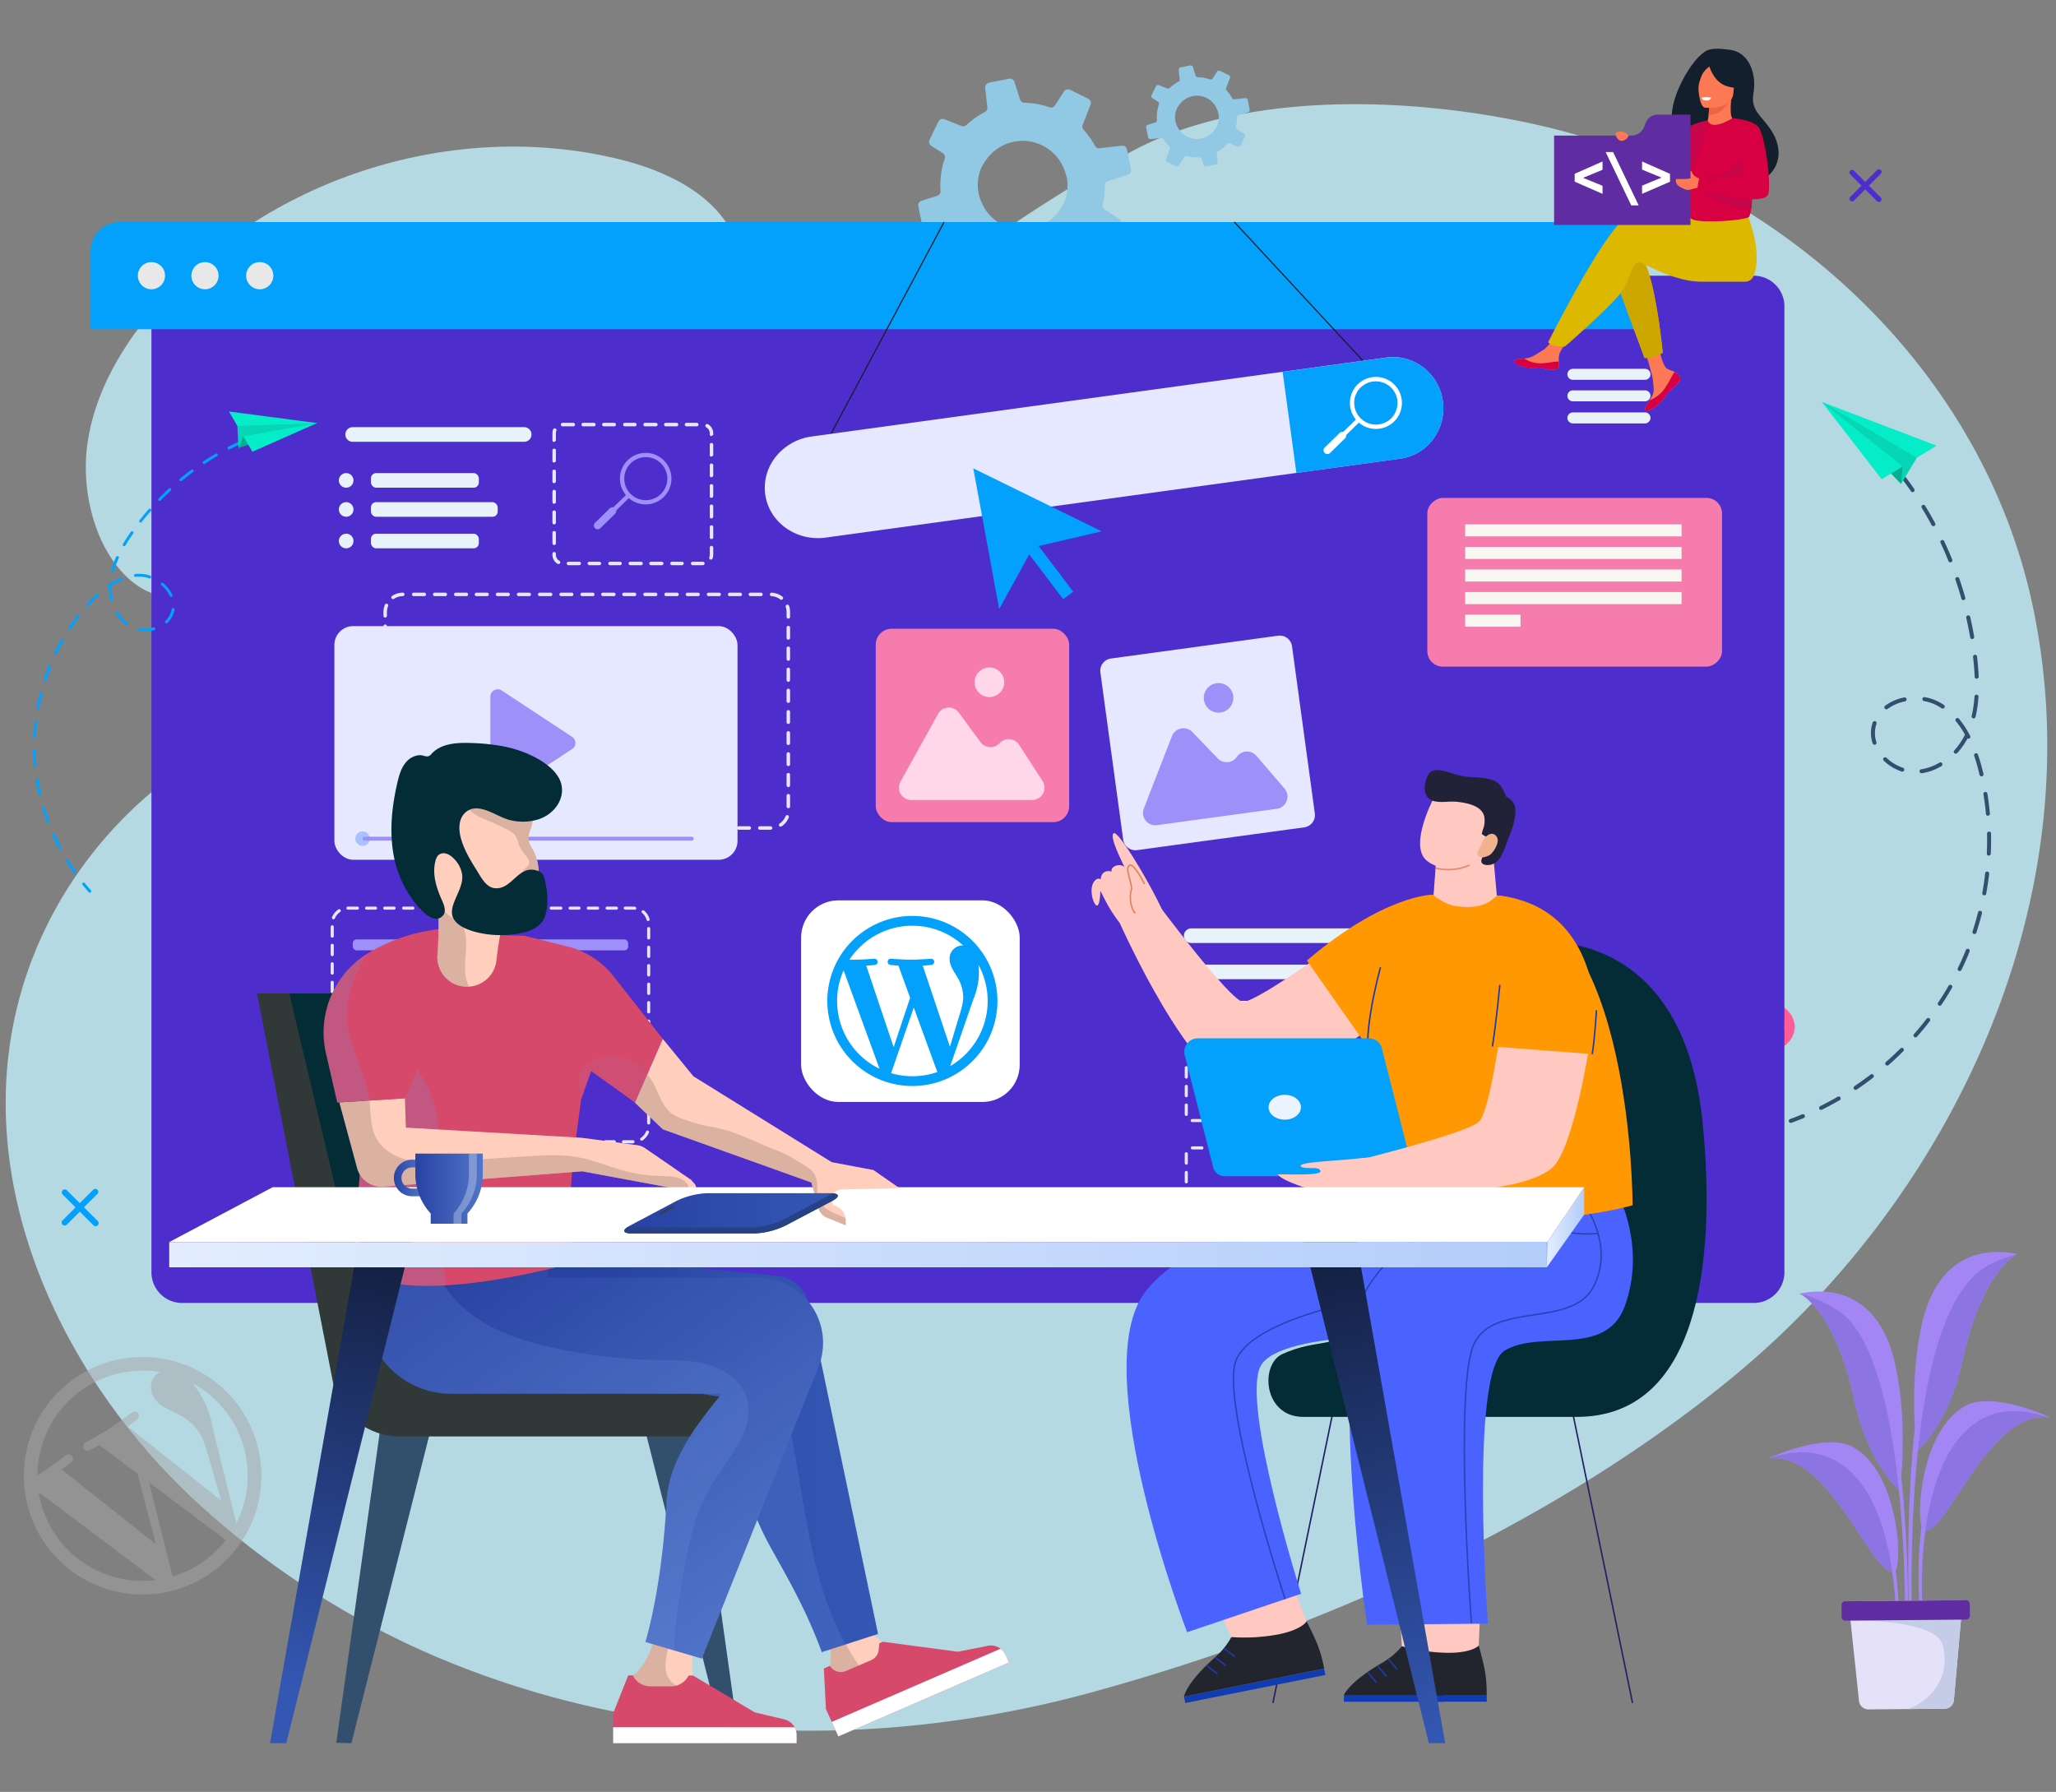 <svg xmlns="http://www.w3.org/2000/svg" xmlns:xlink="http://www.w3.org/1999/xlink" id="Layer_1" data-name="Layer 1" viewBox="0 0 1044 909.9"><rect x="0" y="0" width="1044" height="909.9" fill="#808080" stroke="none"/><defs><style>.cls-1{fill:#bee9f4;opacity:0.85;}.cls-2{fill:#ff5c98;}.cls-3{fill:#0064d9;}.cls-4{fill:#4d2dcc;}.cls-5{fill:#91c9e5;}.cls-6{fill:#03a1fc;}.cls-7{fill:#e8e8e8;}.cls-8{fill:#131f2d;}.cls-9{fill:#e6e8ff;}.cls-10{fill:#fff;}.cls-11{fill:#9e8ff9;}.cls-12{fill:#f77cae;}.cls-13{fill:#ffd7e9;}.cls-14{fill:#a9c2ff;}.cls-15{fill:#e8f2fa;}.cls-16{fill:#05ad93;}.cls-17{fill:#05edc8;}.cls-18{fill:#06d6b5;}.cls-19{fill:#324f6d;}.cls-20{fill:#172bce;}.cls-21,.cls-25,.cls-28,.cls-31,.cls-33{fill:none;stroke-width:0.75px;}.cls-21{stroke:#202263;}.cls-21,.cls-25,.cls-33{stroke-miterlimit:10;}.cls-22{fill:#042c37;}.cls-23{fill:#103bb2;}.cls-24{fill:#22252d;}.cls-25{stroke:#1f38b2;}.cls-26,.cls-32{fill:#ffc9c2;}.cls-27{fill:#4a63fe;}.cls-28{stroke:#2944b7;}.cls-28,.cls-31{stroke-linejoin:round;}.cls-29{fill:#212237;}.cls-30{fill:#f2b18f;}.cls-31{stroke:#e88872;}.cls-32,.cls-33{fill-rule:evenodd;}.cls-33{stroke:#e2845a;}.cls-34{fill:#ff9803;}.cls-35{fill:#ebf3ff;}.cls-36{fill:#303838;}.cls-37{fill:#ffcebd;}.cls-38{opacity:0.4;}.cls-39{fill:#a58877;}.cls-40{fill:url(#linear-gradient);}.cls-41{opacity:0.2;}.cls-42{fill:#6c98e3;}.cls-43{fill:url(#linear-gradient-2);}.cls-44{fill:#d7496a;}.cls-45{fill:url(#linear-gradient-3);}.cls-46{fill:url(#linear-gradient-4);}.cls-47{fill:url(#linear-gradient-5);}.cls-48{fill:url(#linear-gradient-6);}.cls-49{fill:url(#linear-gradient-7);}.cls-50{fill:#274187;}.cls-51{fill:#3a3c4e;}.cls-52{fill:url(#linear-gradient-8);}.cls-53{fill:url(#linear-gradient-9);}.cls-54{opacity:0.29;}.cls-55{fill:#f7f6f0;}.cls-56{fill:#fd7955;}.cls-57{fill:#d60042;}.cls-58{fill:#cea600;}.cls-59{fill:#ddb800;}.cls-60{fill:#ed6343;}.cls-61{fill:#c6054b;}.cls-62{fill:#602ca2;}.cls-63{fill:#a386f4;}.cls-64{fill:#8c74e2;}.cls-65{fill:#e5e1f9;}.cls-66{fill:#c5cce8;}.cls-67{fill:#dbe7ee;}.cls-68{opacity:0.5;}.cls-69{fill:#a5a5a5;}</style><linearGradient id="linear-gradient" x1="224.97" y1="737.65" x2="445.86" y2="737.65" gradientUnits="userSpaceOnUse"><stop offset="0.37" stop-color="#2842a2"></stop><stop offset="0.71" stop-color="#3051af"></stop><stop offset="1" stop-color="#3457b4"></stop></linearGradient><linearGradient id="linear-gradient-2" x1="261.24" y1="618.32" x2="403.82" y2="816.99" gradientUnits="userSpaceOnUse"><stop offset="0" stop-color="#2842a2"></stop><stop offset="0.34" stop-color="#3754b0"></stop><stop offset="1" stop-color="#5175c9"></stop></linearGradient><linearGradient id="linear-gradient-3" x1="196.9" y1="623.77" x2="147.04" y2="857.5" gradientUnits="userSpaceOnUse"><stop offset="0" stop-color="#111c3a"></stop><stop offset="1" stop-color="#3457b4"></stop></linearGradient><linearGradient id="linear-gradient-4" x1="672.9" y1="617.97" x2="738.35" y2="882.87" xlink:href="#linear-gradient-3"></linearGradient><linearGradient id="linear-gradient-5" x1="85.92" y1="637.12" x2="785.45" y2="637.12" gradientUnits="userSpaceOnUse"><stop offset="0" stop-color="#e3edfe"></stop><stop offset="1" stop-color="#b3cdfa"></stop></linearGradient><linearGradient id="linear-gradient-6" x1="785.45" y1="623.19" x2="804.41" y2="623.19" xlink:href="#linear-gradient-5"></linearGradient><linearGradient id="linear-gradient-7" x1="316.99" y1="616.1" x2="425.46" y2="616.1" gradientUnits="userSpaceOnUse"><stop offset="0" stop-color="#2842a2"></stop><stop offset="1" stop-color="#3457b4"></stop></linearGradient><linearGradient id="linear-gradient-8" x1="199.68" y1="598.16" x2="214.61" y2="598.16" xlink:href="#linear-gradient-2"></linearGradient><linearGradient id="linear-gradient-9" x1="210.9" y1="603.57" x2="245.16" y2="603.57" xlink:href="#linear-gradient-2"></linearGradient></defs><title>Wordpress</title><path class="cls-1" d="M313.32,221.6c17.93-10.93,35.94-22.67,48.67-39.37s19.35-39.48,11.95-59.12c-9-24-35.47-36.5-60.41-42.48-82.58-19.82-175,8.94-231.72,72.12C62.61,174.12,47,200,44,228.59c-2,19.15,2.77,42.74,15.22,58.63,19.19,24.5,41.38,15.65,67.86,11.21C193.86,287.23,255.94,256.57,313.32,221.6Z"></path><path class="cls-1" d="M241.82,849.32c99,36.68,209.88,38.17,312.6,10,114.28-31.32,235.14-85,327.47-161.73,110.43-91.82,181.5-242.29,150.29-389.87-24-113.34-114.86-201.32-220.9-235.9q-12.81-4.17-25.91-7.31c-64-15.29-154.35-19.86-213.6,14C510.4,113.58,461,148.37,412.85,202c-45.3,50.46-91.28,104.2-153.28,130-42.49,17.66-89.72,20.82-132,38.94-46.32,19.84-85,57.81-106.31,104.4C-25.5,577.46,22.88,691.79,100,762.87A427.17,427.17,0,0,0,241.82,849.32Z"></path><path class="cls-2" d="M906.14,521.43c-.43,7.88-12.31,8-12.31,0s11.88-7.89,12.31,0c.18,3.37,5.44,3.39,5.26,0-.33-6.19-5-11.42-11.42-11.42a11.41,11.41,0,0,0-.47,22.81c6.64.27,11.55-5,11.89-11.39C911.58,518,906.32,518.05,906.14,521.43Z"></path><path class="cls-3" d="M73.62,148.44c-.42,7.89-12.3,7.95-12.3,0s11.88-7.88,12.3,0c.18,3.37,5.45,3.39,5.26,0-.33-6.18-5-11.41-11.41-11.41a11.4,11.4,0,0,0-.48,22.8c6.64.28,11.55-5,11.89-11.39C79.07,145.06,73.8,145.07,73.62,148.44Z"></path><path class="cls-4" d="M955.09,100.36,949,94.28l6.09-6.09a1.34,1.34,0,0,0-1.89-1.89l-6.09,6.09-5.78-5.79a1.34,1.34,0,0,0-1.89,1.89l5.78,5.79-5.78,5.79a1.34,1.34,0,0,0,1.89,1.89l5.78-5.79,6.09,6.08A1.34,1.34,0,0,0,955.09,100.36Z"></path><path class="cls-5" d="M471,116.75l10.84-1.22a2.42,2.42,0,0,1,2.28,1.09c.63,1,1.3,1.93,2,2.86a40.41,40.41,0,0,0,4.29,4.8,2.37,2.37,0,0,1,.59,2.62l-4.16,10.62a2.36,2.36,0,0,0,1.16,3l9.34,4.62a2.3,2.3,0,0,0,3-.82l5.65-8.85a2.32,2.32,0,0,1,2.61-1,42.29,42.29,0,0,0,13.22,1.32,2.41,2.41,0,0,1,2.41,1.66l1.91,6.1a2.44,2.44,0,0,0,2.76,1.64l10.15-2a2.42,2.42,0,0,0,.59-.2,2.31,2.31,0,0,0,1.29-2.38l-.9-8.1-.22-2a42.65,42.65,0,0,0,4.92-3.25,43.37,43.37,0,0,0,5.77-5.35,2.34,2.34,0,0,1,2.6-.63l8.55,3.36a2.39,2.39,0,0,0,3-1.18l3.54-7.14,1-2a2.44,2.44,0,0,0-.87-3.15L561,106.35a2.33,2.33,0,0,1-1-2.54A41.52,41.52,0,0,0,561,94.93a6.27,6.27,0,0,0,0-.75,1,1,0,0,1,0-.25,2.38,2.38,0,0,1,1.68-2l9.89-3.13a1.53,1.53,0,0,0,.32-.13A2.41,2.41,0,0,0,574.28,86l-2-10.12A2.42,2.42,0,0,0,569.62,74l-11.31,1.28A2.33,2.33,0,0,1,556,74a42.64,42.64,0,0,0-3.54-5.42c-.71-.93-1.45-1.81-2.22-2.66a2.44,2.44,0,0,1-.46-2.54l4-10.21a2.35,2.35,0,0,0-1.14-3l-9.25-4.56a2.45,2.45,0,0,0-3.16.87l-4.47,7a2.41,2.41,0,0,1-2.8,1,41.7,41.7,0,0,0-12.76-2.29,2.4,2.4,0,0,1-2.25-1.68l-2.81-8.92A2.47,2.47,0,0,0,512.27,40l-10.09,2a2.35,2.35,0,0,0-1.88,2.58l0,.48,1.06,9.41a2.43,2.43,0,0,1-1.31,2.43h0a40.8,40.8,0,0,0-6.25,4c-1.07.82-2.08,1.68-3.05,2.58a2.39,2.39,0,0,1-2.5.49l-8.68-3.41a2.44,2.44,0,0,0-3.09,1.19L472,71a2.69,2.69,0,0,0-.24.81A2.44,2.44,0,0,0,472.81,74l5.92,3.76a2.45,2.45,0,0,1,1.11,2.12,3.15,3.15,0,0,1-.12.67A42,42,0,0,0,477.58,97a2.37,2.37,0,0,1-1.26,2.27,2.5,2.5,0,0,1-.38.15l-8,2.53a2.4,2.4,0,0,0-1.63,2.75l.05.23,2,9.87A2.44,2.44,0,0,0,471,116.75ZM540.37,86a28.71,28.71,0,0,1,1.48,5,22.09,22.09,0,0,1-1.57,11.91l-.51,1c-10.61,19.7-38.43,15.79-43-6.44A22.88,22.88,0,0,1,497.58,87a14.09,14.09,0,0,1,.83-2,26.07,26.07,0,0,1,5.17-7.13A22.61,22.61,0,0,1,540.37,86Z"></path><path class="cls-4" d="M906.09,155.51V646.08a15.58,15.58,0,0,1-15.6,15.55h-798a15.58,15.58,0,0,1-15.59-15.55V155.51A15.57,15.57,0,0,1,92.52,140h798A15.58,15.58,0,0,1,906.09,155.51Z"></path><path class="cls-6" d="M832.93,127.55v39.64H46V127.55a14.8,14.8,0,0,1,14.8-14.8H818.13A14.8,14.8,0,0,1,832.93,127.55Z"></path><path class="cls-7" d="M70,140a6.9,6.9,0,1,1,6.9,6.89A6.89,6.89,0,0,1,70,140Z"></path><path class="cls-7" d="M97.19,140a6.89,6.89,0,1,1,6.89,6.89A6.89,6.89,0,0,1,97.19,140Z"></path><path class="cls-7" d="M125,140a6.9,6.9,0,1,1,6.9,6.89A6.89,6.89,0,0,1,125,140Z"></path><path class="cls-5" d="M584.26,70.64l5.28-.59a1.17,1.17,0,0,1,1.11.53c.31.47.63.94,1,1.39a19.65,19.65,0,0,0,2.1,2.34,1.17,1.17,0,0,1,.28,1.28l-2,5.17a1.15,1.15,0,0,0,.56,1.45l4.55,2.25a1.14,1.14,0,0,0,1.45-.4l2.75-4.31a1.13,1.13,0,0,1,1.27-.49,20.49,20.49,0,0,0,6.44.64,1.17,1.17,0,0,1,1.17.81l.93,3a1.2,1.2,0,0,0,1.35.8l4.94-1a.94.94,0,0,0,.28-.1,1.13,1.13,0,0,0,.64-1.16l-.44-3.94-.11-1a21.55,21.55,0,0,0,2.39-1.59,20.61,20.61,0,0,0,2.82-2.6,1.13,1.13,0,0,1,1.26-.3l4.16,1.63a1.18,1.18,0,0,0,1.49-.57l1.72-3.48.49-1a1.19,1.19,0,0,0-.42-1.53l-3.6-2.3a1.15,1.15,0,0,1-.51-1.24,20.37,20.37,0,0,0,.55-4.32c0-.13,0-.25,0-.37a.49.49,0,0,1,0-.12,1.16,1.16,0,0,1,.82-1L633.77,57a.76.76,0,0,0,.16-.06,1.19,1.19,0,0,0,.64-1.28l-1-4.93a1.18,1.18,0,0,0-1.28-.93l-5.51.62a1.13,1.13,0,0,1-1.14-.59,20.92,20.92,0,0,0-1.72-2.64c-.35-.45-.71-.89-1.09-1.3a1.2,1.2,0,0,1-.22-1.24l1.94-5a1.14,1.14,0,0,0-.55-1.44L619.5,36a1.18,1.18,0,0,0-1.53.43l-2.18,3.41a1.19,1.19,0,0,1-1.37.48,20.51,20.51,0,0,0-6.21-1.12,1.16,1.16,0,0,1-1.1-.82l-1.37-4.34a1.2,1.2,0,0,0-1.38-.81l-4.91,1a1.15,1.15,0,0,0-.92,1.26l0,.23.51,4.59a1.18,1.18,0,0,1-.63,1.18h0a21.15,21.15,0,0,0-3,1.94c-.52.4-1,.82-1.48,1.25a1.17,1.17,0,0,1-1.22.24l-4.22-1.66a1.2,1.2,0,0,0-1.51.58l-2.22,4.49a1.34,1.34,0,0,0-.11.39,1.16,1.16,0,0,0,.53,1.11L588,51.67a1.19,1.19,0,0,1,.54,1,1.28,1.28,0,0,1-.06.32,20.68,20.68,0,0,0-1,8,1.16,1.16,0,0,1-.61,1.11l-.19.07-3.9,1.23a1.18,1.18,0,0,0-.79,1.34l0,.12,1,4.8A1.19,1.19,0,0,0,584.26,70.64Zm33.79-15a13.87,13.87,0,0,1,.72,2.44,10.77,10.77,0,0,1-.76,5.8l-.25.48c-5.17,9.6-18.72,7.69-21-3.14a11.18,11.18,0,0,1,.4-5,6.7,6.7,0,0,1,.41-1,12.51,12.51,0,0,1,2.52-3.47A11,11,0,0,1,618.05,55.64Z"></path><rect class="cls-8" x="388.68" y="166.87" width="123.35" height="0.6" transform="translate(90.81 485.75) rotate(-61.91)"></rect><rect class="cls-8" x="659.12" y="99.95" width="0.6" height="96.05" transform="translate(75.2 487.71) rotate(-42.83)"></rect><path class="cls-9" d="M732.65,203.76a26.13,26.13,0,0,1-4.87,19.13,24.91,24.91,0,0,1-16.66,10L419.18,273c-14.9,2-28.68-7.83-30.61-21.94A25.13,25.13,0,0,1,394,231.83a28.06,28.06,0,0,1,18.1-10.17l291.94-40.11C717.85,179.66,730.71,189.65,732.65,203.76Z"></path><path class="cls-6" d="M732.65,203.76a26.13,26.13,0,0,1-4.87,19.13,24.91,24.91,0,0,1-16.66,10l-52.83,7.26-7-51.31,52.83-7.26C717.85,179.66,730.71,189.65,732.65,203.76Z"></path><path class="cls-10" d="M700.5,217.68a14.42,14.42,0,0,1-2,.13,13.2,13.2,0,0,1-9.07-22.64h0a13.2,13.2,0,1,1,11,22.51Zm-9.53-21a11,11,0,0,0-.18,15.59,11,11,0,0,0,15.59.18A11,11,0,0,0,691,196.72Z"></path><rect class="cls-10" x="682.48" y="210.36" width="2.17" height="18.01" transform="translate(362.72 -422.85) rotate(45.66)"></rect><path class="cls-10" d="M672.65,230h0a1.93,1.93,0,0,1,0-2.74l7.59-7.41a1.93,1.93,0,0,1,2.74,0h0a1.93,1.93,0,0,1,0,2.74l-7.59,7.42A1.94,1.94,0,0,1,672.65,230Z"></path><rect class="cls-11" x="179.11" y="477.01" width="65.59" height="5.57" rx="1.98"></rect><path class="cls-8" d="M211.11,501.71H181a1.9,1.9,0,0,1-1.9-1.9h0a1.9,1.9,0,0,1,1.9-1.9h30.1a1.9,1.9,0,0,1,1.9,1.9h0A1.9,1.9,0,0,1,211.11,501.71Z"></path><rect class="cls-8" x="179.11" y="489.95" width="56.8" height="3.8" rx="1.35"></rect><rect class="cls-8" x="241.09" y="489.95" width="53.04" height="3.8" rx="1.35"></rect><path class="cls-8" d="M248.64,501.71H218.55a1.9,1.9,0,0,1-1.9-1.9h0a1.9,1.9,0,0,1,1.9-1.9h30.09a1.9,1.9,0,0,1,1.9,1.9h0A1.9,1.9,0,0,1,248.64,501.71Z"></path><rect class="cls-11" x="253.38" y="477.01" width="65.59" height="5.57" rx="1.98"></rect><rect class="cls-6" x="179.11" y="518.91" width="65.59" height="5.56" rx="1.98"></rect><path class="cls-8" d="M211.11,543.61H181a1.9,1.9,0,0,1-1.9-1.9h0a1.9,1.9,0,0,1,1.9-1.9h30.1a1.9,1.9,0,0,1,1.9,1.9h0A1.9,1.9,0,0,1,211.11,543.61Z"></path><rect class="cls-8" x="179.11" y="531.84" width="56.8" height="3.8" rx="1.35"></rect><rect class="cls-8" x="241.09" y="531.84" width="53.04" height="3.8" rx="1.35"></rect><path class="cls-8" d="M248.64,543.61H218.55a1.9,1.9,0,0,1-1.9-1.9h0a1.9,1.9,0,0,1,1.9-1.9h30.09a1.9,1.9,0,0,1,1.9,1.9h0A1.9,1.9,0,0,1,248.64,543.61Z"></path><rect class="cls-6" x="253.38" y="518.91" width="65.59" height="5.56" rx="1.98"></rect><polygon class="cls-6" points="559.43 269.81 524.6 277.92 507.37 309.26 494.22 237.83 559.43 269.81"></polygon><rect class="cls-6" x="528.1" y="269.22" width="6.37" height="36.84" transform="translate(-65.88 379.26) rotate(-37.15)"></rect><rect class="cls-12" x="444.69" y="319.26" width="98.21" height="98.21" rx="8.1"></rect><path class="cls-13" d="M457.24,396.92l19.09-34.4a6.28,6.28,0,0,1,10.55-.67l11,15a6.29,6.29,0,0,0,9.7.52h0a6.28,6.28,0,0,1,9.9.83l11.88,18.34a6.28,6.28,0,0,1-5.27,9.69H462.73A6.28,6.28,0,0,1,457.24,396.92Z"></path><path class="cls-13" d="M494.9,346.44a7.51,7.51,0,1,1,7.51,7.51A7.51,7.51,0,0,1,494.9,346.44Z"></path><path class="cls-9" d="M662.27,420.11,577.4,431.69a6.28,6.28,0,0,1-7.07-5.37l-11.58-84.87a6.28,6.28,0,0,1,5.37-7.07L649,322.8a6.28,6.28,0,0,1,7.07,5.37L667.64,413A6.28,6.28,0,0,1,662.27,420.11Z"></path><path class="cls-11" d="M580.83,410.49l14.26-36.67a6.28,6.28,0,0,1,10.37-2.09l12.93,13.39a6.28,6.28,0,0,0,9.68-.79h0a6.27,6.27,0,0,1,9.92-.52l14.24,16.57a6.27,6.27,0,0,1-3.91,10.31L587.53,419A6.28,6.28,0,0,1,580.83,410.49Z"></path><path class="cls-11" d="M611.33,355.38a7.5,7.5,0,1,1,8.45,6.42A7.51,7.51,0,0,1,611.33,355.38Z"></path><path class="cls-9" d="M391.3,421.32h-5.38a.89.89,0,1,1,0-1.77h5.35a.91.91,0,0,1,.9.89A.87.87,0,0,1,391.3,421.32Zm-10.73,0h-5.35a.89.89,0,1,1,0-1.77h5.35a.89.89,0,0,1,0,1.77Zm-10.7,0h-5.35a.89.89,0,1,1,0-1.77h5.35a.89.89,0,0,1,0,1.77Zm-10.7,0h-5.35a.89.89,0,0,1,0-1.77h5.35a.89.89,0,1,1,0,1.77Zm-10.7,0h-5.35a.89.89,0,0,1,0-1.77h5.35a.89.89,0,1,1,0,1.77Zm-10.7,0h-5.35a.89.89,0,0,1,0-1.77h5.35a.89.89,0,1,1,0,1.77Zm-10.7,0h-5.34a.89.89,0,1,1,0-1.77h5.34a.89.89,0,1,1,0,1.77Zm-10.69,0H311a.89.89,0,1,1,0-1.77h5.35a.89.89,0,0,1,0,1.77Zm-10.7,0h-5.35a.89.89,0,1,1,0-1.77h5.35a.89.89,0,0,1,0,1.77Zm-10.7,0h-5.35a.89.89,0,1,1,0-1.77H295a.89.89,0,0,1,0,1.77Zm-10.7,0h-5.35a.89.89,0,0,1,0-1.77h5.35a.89.89,0,1,1,0,1.77Zm-10.7,0h-5.35a.89.89,0,0,1,0-1.77h5.35a.89.89,0,1,1,0,1.77Zm-10.7,0h-5.35a.89.89,0,0,1,0-1.77h5.35a.89.89,0,1,1,0,1.77Zm-10.69,0h-5.35a.89.89,0,1,1,0-1.77h5.35a.89.89,0,0,1,0,1.77Zm-10.7,0h-5.35a.89.89,0,1,1,0-1.77h5.35a.89.89,0,0,1,0,1.77Zm-10.7,0h-5.35a.89.89,0,1,1,0-1.77h5.35a.89.89,0,0,1,0,1.77Zm-10.7,0h-5.35a.89.89,0,0,1,0-1.77h5.35a.89.89,0,1,1,0,1.77Zm-10.7,0h-4.77c-.21,0-.42,0-.63,0a.88.88,0,1,1,.11-1.76h5.29a.89.89,0,1,1,0,1.77Zm187-1.55a.89.89,0,0,1-.5-1.62,8.15,8.15,0,0,0,3-3.7.88.88,0,1,1,1.64.66,10,10,0,0,1-3.64,4.51A.88.88,0,0,1,396.34,419.77Zm-197.23-.32a.85.85,0,0,1-.54-.19,9.93,9.93,0,0,1-3.36-4.71.89.89,0,1,1,1.68-.56,8.14,8.14,0,0,0,2.76,3.87.88.88,0,0,1,.16,1.24A.86.86,0,0,1,199.11,419.45ZM400.3,410.4a.88.88,0,0,1-.89-.88v-5.35a.89.89,0,1,1,1.77,0v5.35A.87.87,0,0,1,400.3,410.4Zm-204.71-.54a.89.89,0,0,1-.89-.89v-5.35a.89.89,0,0,1,1.78,0V409A.89.89,0,0,1,195.59,409.86ZM400.3,399.7a.88.88,0,0,1-.89-.88v-5.35a.89.89,0,1,1,1.77,0v5.35A.87.87,0,0,1,400.3,399.7Zm-204.71-.54a.89.89,0,0,1-.89-.89v-5.34a.89.89,0,1,1,1.78,0v5.34A.89.89,0,0,1,195.59,399.16ZM400.3,389a.89.89,0,0,1-.89-.89v-5.35a.89.89,0,0,1,1.77,0v5.35A.88.88,0,0,1,400.3,389Zm-204.71-.55a.89.89,0,0,1-.89-.88v-5.35a.89.89,0,0,1,1.78,0v5.35A.89.89,0,0,1,195.59,388.46ZM400.3,378.31a.89.89,0,0,1-.89-.89v-5.35a.89.89,0,0,1,1.77,0v5.35A.88.88,0,0,1,400.3,378.31Zm-204.71-.55a.88.88,0,0,1-.89-.88v-5.35a.89.89,0,1,1,1.78,0v5.35A.88.88,0,0,1,195.59,377.76ZM400.3,367.61a.89.89,0,0,1-.89-.89v-5.35a.89.89,0,0,1,1.77,0v5.35A.88.88,0,0,1,400.3,367.61Zm-204.71-.55a.88.88,0,0,1-.89-.88v-5.35a.89.89,0,1,1,1.78,0v5.35A.88.88,0,0,1,195.59,367.06ZM400.3,356.91a.89.89,0,0,1-.89-.89v-5.34a.89.89,0,1,1,1.77,0V356A.88.88,0,0,1,400.3,356.91Zm-204.71-.54a.89.89,0,0,1-.89-.89v-5.35a.89.89,0,0,1,1.78,0v5.35A.89.89,0,0,1,195.59,356.37ZM400.3,346.21a.88.88,0,0,1-.89-.88V340a.89.89,0,1,1,1.77,0v5.35A.87.87,0,0,1,400.3,346.21Zm-204.71-.54a.89.89,0,0,1-.89-.89v-5.35a.89.89,0,0,1,1.78,0v5.35A.89.89,0,0,1,195.59,345.67ZM400.3,335.51a.88.88,0,0,1-.89-.88v-5.35a.89.89,0,1,1,1.77,0v5.35A.87.87,0,0,1,400.3,335.51ZM195.59,335a.89.89,0,0,1-.89-.89v-5.35a.89.89,0,0,1,1.78,0v5.35A.89.89,0,0,1,195.59,335ZM400.3,324.82a.89.89,0,0,1-.89-.89v-5.35a.89.89,0,0,1,1.77,0v5.35A.88.88,0,0,1,400.3,324.82Zm-204.71-.55a.89.89,0,0,1-.89-.88V318a.89.89,0,0,1,1.78,0v5.35A.89.89,0,0,1,195.59,324.27ZM400.3,314.12a.89.89,0,0,1-.89-.89v-2.41a8.14,8.14,0,0,0-.42-2.6.89.89,0,0,1,.56-1.13.9.9,0,0,1,1.12.56,10,10,0,0,1,.51,3.17v2.41A.88.88,0,0,1,400.3,314.12Zm-204.71-.55a.88.88,0,0,1-.89-.88v-1.87a9.91,9.91,0,0,1,.73-3.73.89.89,0,0,1,1.15-.49.9.9,0,0,1,.49,1.16,8.17,8.17,0,0,0-.59,3.06v1.87A.88.88,0,0,1,195.59,313.57Zm201.17-9a.9.9,0,0,1-.54-.18,8.11,8.11,0,0,0-4.45-1.67.88.88,0,1,1,.11-1.76,9.87,9.87,0,0,1,5.42,2,.89.89,0,0,1,.16,1.25A.88.88,0,0,1,396.76,304.53Zm-197.19-.32a.91.91,0,0,1-.74-.38.89.89,0,0,1,.24-1.23,9.83,9.83,0,0,1,5.53-1.7h0a.89.89,0,0,1,0,1.77,8.1,8.1,0,0,0-4.55,1.39A.81.81,0,0,1,199.57,304.21Zm186.91-1.54h-5.35a.89.89,0,1,1,0-1.77h5.35a.89.89,0,0,1,0,1.77Zm-10.7,0h-5.35a.89.89,0,0,1,0-1.77h5.35a.89.89,0,1,1,0,1.77Zm-10.7,0h-5.35a.89.89,0,0,1,0-1.77h5.35a.89.89,0,1,1,0,1.77Zm-10.7,0H349a.89.89,0,0,1,0-1.77h5.35a.89.89,0,1,1,0,1.77Zm-10.7,0h-5.34a.89.89,0,1,1,0-1.77h5.34a.89.89,0,1,1,0,1.77Zm-10.69,0h-5.35a.89.89,0,1,1,0-1.77H333a.89.89,0,0,1,0,1.77Zm-10.7,0h-5.35a.89.89,0,1,1,0-1.77h5.35a.89.89,0,0,1,0,1.77Zm-10.7,0h-5.35a.89.89,0,1,1,0-1.77h5.35a.89.89,0,1,1,0,1.77Zm-10.7,0h-5.35a.89.89,0,0,1,0-1.77h5.35a.89.89,0,1,1,0,1.77Zm-10.7,0h-5.35a.89.89,0,0,1,0-1.77h5.35a.89.89,0,1,1,0,1.77Zm-10.7,0h-5.34a.89.89,0,1,1,0-1.77h5.34a.89.89,0,1,1,0,1.77Zm-10.69,0h-5.35a.89.89,0,1,1,0-1.77h5.35a.89.89,0,0,1,0,1.77Zm-10.7,0h-5.35a.89.89,0,1,1,0-1.77h5.35a.89.89,0,0,1,0,1.77Zm-10.7,0h-5.35a.89.89,0,1,1,0-1.77h5.35a.89.89,0,0,1,0,1.77Zm-10.7,0h-5.35a.89.89,0,0,1,0-1.77h5.35a.89.89,0,1,1,0,1.77Zm-10.7,0h-5.35a.89.89,0,0,1,0-1.77H226a.89.89,0,1,1,0,1.77Zm-10.7,0H210a.89.89,0,0,1,0-1.77h5.35a.89.89,0,1,1,0,1.77Z"></path><path class="cls-9" d="M695.38,569.78h-4.77a.79.79,0,1,1,0-1.57h4.73a.8.8,0,0,1,.81.79A.77.77,0,0,1,695.38,569.78Zm-9.51,0h-4.74a.79.79,0,1,1,0-1.57h4.74a.79.79,0,0,1,0,1.57Zm-9.48,0h-4.74a.79.79,0,0,1,0-1.57h4.74a.79.79,0,0,1,0,1.57Zm-9.48,0h-4.74a.79.79,0,0,1,0-1.57h4.74a.79.79,0,1,1,0,1.57Zm-9.48,0H652.7a.79.79,0,1,1,0-1.57h4.73a.79.79,0,1,1,0,1.57Zm-9.47,0h-4.74a.79.79,0,1,1,0-1.57H648a.79.79,0,0,1,0,1.57Zm-9.48,0h-4.74a.79.79,0,0,1,0-1.57h4.74a.79.79,0,0,1,0,1.57Zm-9.48,0h-4.74a.79.79,0,0,1,0-1.57H629a.79.79,0,1,1,0,1.57Zm-9.47,0h-4.74a.79.79,0,1,1,0-1.57h4.74a.79.79,0,0,1,0,1.57Zm-9.48,0h-4.78a.79.79,0,0,1,.08-1.57h4.7a.79.79,0,0,1,0,1.57Zm88.39-3h0a.8.8,0,0,1-.76-.81v-4.71a.79.79,0,1,1,1.57,0V566A.79.79,0,0,1,698.44,566.78Zm-96.07-.13a.78.78,0,0,1-.78-.78v-4.74a.78.78,0,1,1,1.56,0v4.74A.78.78,0,0,1,602.37,566.65Zm96.08-9.35a.78.78,0,0,1-.79-.78v-4.74a.79.79,0,1,1,1.57,0v4.74A.78.78,0,0,1,698.45,557.3Zm-96.08-.13a.78.78,0,0,1-.78-.78v-4.74a.78.78,0,0,1,1.56,0v4.74A.78.78,0,0,1,602.37,557.17Zm96.08-9.35a.78.78,0,0,1-.79-.78V542.3a.79.79,0,0,1,1.57,0V547A.78.78,0,0,1,698.45,547.82Zm-96.08-.12a.78.78,0,0,1-.78-.79v-4.77a.77.77,0,0,1,.81-.75.79.79,0,0,1,.76.82v4.7A.78.78,0,0,1,602.37,547.7ZM695.49,540h-4.74a.78.78,0,1,1,0-1.56h4.77a.79.79,0,0,1,0,1.57ZM686,540h-4.74a.78.78,0,1,1,0-1.56H686a.78.78,0,1,1,0,1.56Zm-9.48,0H671.8a.78.78,0,1,1,0-1.56h4.73a.78.78,0,1,1,0,1.56Zm-9.47,0h-4.74a.78.78,0,1,1,0-1.56h4.74a.78.78,0,1,1,0,1.56Zm-9.48,0h-4.74a.78.78,0,1,1,0-1.56h4.74a.78.78,0,1,1,0,1.56Zm-9.48,0h-4.74a.78.78,0,1,1,0-1.56h4.74a.78.78,0,1,1,0,1.56Zm-9.48,0h-4.73a.78.78,0,1,1,0-1.56h4.73a.78.78,0,1,1,0,1.56Zm-9.47,0h-4.74a.78.78,0,1,1,0-1.56h4.74a.78.78,0,1,1,0,1.56Zm-9.48,0h-4.74a.78.78,0,1,1,0-1.56h4.74a.78.78,0,1,1,0,1.56Zm-9.48,0h-4.72a.79.79,0,0,1-.79-.78.77.77,0,0,1,.77-.78h4.74a.78.78,0,1,1,0,1.56Z"></path><path class="cls-9" d="M356.91,287h-5.28a.89.89,0,0,1,0-1.77h5.24a.9.9,0,0,1,.91.88A.88.88,0,0,1,356.91,287Zm-10.52,0h-5.25a.89.89,0,0,1,0-1.77h5.25a.89.89,0,0,1,0,1.77Zm-10.49,0h-5.24a.89.89,0,1,1,0-1.77h5.24a.89.89,0,1,1,0,1.77Zm-10.49,0h-5.24a.89.89,0,1,1,0-1.77h5.24a.89.89,0,1,1,0,1.77Zm-10.48,0h-5.25a.89.89,0,0,1,0-1.77h5.25a.89.89,0,0,1,0,1.77Zm-10.49,0h-5.25a.89.89,0,0,1,0-1.77h5.25a.89.89,0,0,1,0,1.77ZM294,287h-5.24a.89.89,0,1,1,0-1.77H294a.89.89,0,1,1,0,1.77Zm-10.39-.57a.87.87,0,0,1-.44-.11,5.25,5.25,0,0,1-2.65-4.56v-.65a.89.89,0,0,1,1.77,0v.65a3.48,3.48,0,0,0,1.76,3,.88.88,0,0,1,.33,1.2A.87.87,0,0,1,283.56,286.42ZM361,284.17a.85.85,0,0,1-.31-.06.88.88,0,0,1-.52-1.14,3.38,3.38,0,0,0,.22-1.22v-3.68a.89.89,0,1,1,1.78,0v3.68a5.26,5.26,0,0,1-.34,1.84A.88.88,0,0,1,361,284.17Zm-79.6-7.43a.87.87,0,0,1-.88-.88v-5.24a.89.89,0,1,1,1.77,0v5.24A.88.88,0,0,1,281.35,276.74Zm79.88-3a.88.88,0,0,1-.89-.88v-5.25a.89.89,0,0,1,1.78,0v5.25A.88.88,0,0,1,361.23,273.71Zm-79.88-7.45a.88.88,0,0,1-.88-.89v-5.24a.89.89,0,1,1,1.77,0v5.24A.89.89,0,0,1,281.35,266.26Zm79.88-3a.88.88,0,0,1-.89-.88V257.1a.89.89,0,0,1,1.78,0v5.24A.88.88,0,0,1,361.23,263.22Zm-79.88-7.45a.88.88,0,0,1-.88-.89v-5.24a.89.89,0,1,1,1.77,0v5.24A.89.89,0,0,1,281.35,255.77Zm79.88-3a.89.89,0,0,1-.89-.89v-5.24a.89.89,0,1,1,1.78,0v5.24A.89.89,0,0,1,361.23,252.74Zm-79.88-7.46a.87.87,0,0,1-.88-.88v-5.25a.89.89,0,0,1,1.77,0v5.25A.88.88,0,0,1,281.35,245.28Zm79.88-3a.89.89,0,0,1-.89-.89v-5.24a.89.89,0,1,1,1.78,0v5.24A.89.89,0,0,1,361.23,242.25Zm-79.88-7.45a.88.88,0,0,1-.88-.89v-5.24a.89.89,0,1,1,1.77,0v5.24A.89.89,0,0,1,281.35,234.8Zm79.88-3a.88.88,0,0,1-.89-.88v-5.25a.89.89,0,0,1,1.78,0v5.25A.88.88,0,0,1,361.23,231.76Zm-79.88-7.45a.88.88,0,0,1-.88-.89v-3.66a5.11,5.11,0,0,1,.34-1.86.88.88,0,0,1,1.65.63,3.43,3.43,0,0,0-.22,1.23v3.66A.89.89,0,0,1,281.35,224.31Zm79.88-3a.89.89,0,0,1-.89-.89v-.63a3.48,3.48,0,0,0-1.77-3,.88.88,0,1,1,.87-1.54,5.26,5.26,0,0,1,2.68,4.57v.63A.89.89,0,0,1,361.23,221.28Zm-7.37-5h-5.24a.89.89,0,1,1,0-1.77h5.24a.89.89,0,0,1,0,1.77Zm-10.49,0h-5.24a.89.89,0,1,1,0-1.77h5.24a.89.89,0,1,1,0,1.77Zm-10.49,0h-5.24a.89.89,0,1,1,0-1.77h5.24a.89.89,0,1,1,0,1.77Zm-10.48,0h-5.25a.89.89,0,0,1,0-1.77h5.25a.89.89,0,0,1,0,1.77Zm-10.49,0h-5.24a.89.89,0,1,1,0-1.77h5.24a.89.89,0,0,1,0,1.77Zm-10.49,0h-5.24a.89.89,0,1,1,0-1.77h5.24a.89.89,0,1,1,0,1.77Zm-10.49,0h-5.22a.89.89,0,1,1,0-1.77h5.24a.89.89,0,1,1,0,1.77Z"></path><path class="cls-9" d="M695.38,613.51h-4.77a.78.78,0,1,1,0-1.56h4.73a.8.8,0,0,1,.81.78A.77.77,0,0,1,695.38,613.51Zm-9.51,0h-4.74a.78.78,0,1,1,0-1.56h4.74a.78.78,0,0,1,0,1.56Zm-9.48,0h-4.74a.78.78,0,0,1,0-1.56h4.74a.78.78,0,0,1,0,1.56Zm-9.48,0h-4.74a.78.78,0,0,1,0-1.56h4.74a.78.78,0,1,1,0,1.56Zm-9.48,0H652.7a.78.78,0,1,1,0-1.56h4.73a.78.78,0,1,1,0,1.56Zm-9.47,0h-4.74a.78.78,0,1,1,0-1.56H648a.78.78,0,0,1,0,1.56Zm-9.48,0h-4.74a.78.78,0,0,1,0-1.56h4.74a.78.78,0,0,1,0,1.56Zm-9.48,0h-4.74a.78.78,0,0,1,0-1.56H629a.78.78,0,1,1,0,1.56Zm-9.47,0h-4.74a.78.78,0,1,1,0-1.56h4.74a.78.78,0,0,1,0,1.56Zm-9.48,0h-4.78a.79.79,0,0,1,.08-1.57h4.7a.78.78,0,0,1,0,1.56Zm88.39-3h0a.78.78,0,0,1-.76-.81V605a.79.79,0,0,1,1.57,0v4.76A.79.79,0,0,1,698.44,610.51Zm-96.07-.12a.79.79,0,0,1-.78-.79v-4.74a.78.78,0,0,1,1.56,0v4.74A.79.79,0,0,1,602.37,610.39ZM698.45,601a.79.79,0,0,1-.79-.79v-4.74a.79.79,0,0,1,1.57,0v4.74A.79.79,0,0,1,698.45,601Zm-96.08-.13a.78.78,0,0,1-.78-.79v-4.73a.78.78,0,1,1,1.56,0v4.73A.78.78,0,0,1,602.37,600.91Zm96.08-9.35a.79.79,0,0,1-.79-.79V586a.79.79,0,0,1,1.57,0v4.74A.78.78,0,0,1,698.45,591.56Zm-96.08-.13a.78.78,0,0,1-.78-.78v-4.77a.77.77,0,0,1,.81-.76.8.8,0,0,1,.76.82v4.71A.78.78,0,0,1,602.37,591.43Zm93.12-7.72h-4.74a.79.79,0,0,1,0-1.57h4.77a.79.79,0,0,1,0,1.57Zm-9.48,0h-4.74a.79.79,0,0,1,0-1.57H686a.79.79,0,1,1,0,1.57Zm-9.48,0H671.8a.79.79,0,1,1,0-1.57h4.73a.79.79,0,1,1,0,1.57Zm-9.47,0h-4.74a.79.79,0,1,1,0-1.57h4.74a.79.79,0,0,1,0,1.57Zm-9.48,0h-4.74a.79.79,0,0,1,0-1.57h4.74a.79.79,0,0,1,0,1.57Zm-9.48,0h-4.74a.79.79,0,0,1,0-1.57h4.74a.79.79,0,1,1,0,1.57Zm-9.48,0h-4.73a.79.79,0,1,1,0-1.57h4.73a.79.79,0,1,1,0,1.57Zm-9.47,0h-4.74a.79.79,0,1,1,0-1.57h4.74a.79.79,0,0,1,0,1.57Zm-9.48,0h-4.74a.79.79,0,0,1,0-1.57h4.74a.79.79,0,0,1,0,1.57Zm-9.48,0h-4.72a.79.79,0,0,1-.79-.79.77.77,0,0,1,.77-.78h4.74a.79.79,0,1,1,0,1.57Z"></path><path class="cls-9" d="M321.42,580.57h-4.73a.79.79,0,1,1,0-1.57h4.7a.8.8,0,0,1,.8.78A.77.77,0,0,1,321.42,580.57Zm-9.43,0h-4.7a.79.79,0,0,1,0-1.57H312a.79.79,0,0,1,0,1.57Zm-9.4,0H297.9a.79.79,0,1,1,0-1.57h4.69a.79.79,0,1,1,0,1.57Zm-9.39,0h-4.7a.79.79,0,0,1,0-1.57h4.7a.79.79,0,0,1,0,1.57Zm-9.4,0h-4.69a.79.79,0,1,1,0-1.57h4.69a.79.79,0,1,1,0,1.57Zm-9.39,0h-4.7a.79.79,0,0,1,0-1.57h4.7a.79.79,0,0,1,0,1.57Zm-9.4,0h-4.7a.79.79,0,0,1,0-1.57H265a.79.79,0,1,1,0,1.57Zm-9.39,0h-4.7a.79.79,0,1,1,0-1.57h4.7a.79.79,0,0,1,0,1.57Zm-9.4,0h-4.7a.79.79,0,0,1,0-1.57h4.7a.79.79,0,1,1,0,1.57Zm-9.39,0h-4.7a.79.79,0,1,1,0-1.57h4.7a.79.79,0,0,1,0,1.57Zm-9.4,0h-4.7a.79.79,0,0,1,0-1.57h4.7a.79.79,0,0,1,0,1.57Zm-9.4,0h-4.69a.79.79,0,1,1,0-1.57H218a.79.79,0,1,1,0,1.57Zm-9.39,0h-4.7a.79.79,0,0,1,0-1.57h4.7a.79.79,0,0,1,0,1.57Zm-9.4,0h-4.69a.79.79,0,1,1,0-1.57h4.69a.79.79,0,1,1,0,1.57Zm-9.39,0h-4.7a.79.79,0,0,1,0-1.57h4.7a.79.79,0,0,1,0,1.57Zm-9.4,0H176.7a8.77,8.77,0,0,1-1-.06.79.79,0,0,1-.69-.87.78.78,0,0,1,.87-.69,8.08,8.08,0,0,0,.85,0h3.75a.79.79,0,1,1,0,1.57Zm145.39-1.36a.78.78,0,0,1-.43-1.43,7.33,7.33,0,0,0,2.65-3.23.78.78,0,1,1,1.44.6,8.77,8.77,0,0,1-3.22,3.93A.78.78,0,0,1,325.84,579.21Zm-154.33-.55a.73.73,0,0,1-.5-.19,8.79,8.79,0,0,1-2.76-4.27.79.79,0,1,1,1.51-.43,7.18,7.18,0,0,0,2.26,3.51.78.78,0,0,1,.09,1.1A.75.75,0,0,1,171.51,578.66ZM329.39,571a.79.79,0,0,1-.79-.78v-4.7a.79.79,0,0,1,.79-.78.78.78,0,0,1,.78.78v4.7A.78.78,0,0,1,329.39,571ZM168.7,570.1a.79.79,0,0,1-.79-.79v-4.69a.79.79,0,0,1,.79-.79.78.78,0,0,1,.78.79v4.69A.78.78,0,0,1,168.7,570.1Zm160.69-8.48a.79.79,0,0,1-.79-.79v-4.69a.79.79,0,0,1,.79-.79.78.78,0,0,1,.78.79v4.69A.78.78,0,0,1,329.39,561.62ZM168.7,560.7a.79.79,0,0,1-.79-.78v-4.7a.79.79,0,0,1,.79-.78.78.78,0,0,1,.78.78v4.7A.78.78,0,0,1,168.7,560.7Zm160.69-8.48a.79.79,0,0,1-.79-.78v-4.7a.79.79,0,0,1,.79-.78.78.78,0,0,1,.78.78v4.7A.78.78,0,0,1,329.39,552.22Zm-160.69-.91a.79.79,0,0,1-.79-.79v-4.69a.79.79,0,0,1,.79-.79.78.78,0,0,1,.78.79v4.69A.78.78,0,0,1,168.7,551.31Zm160.69-8.48a.79.79,0,0,1-.79-.79v-4.69a.79.79,0,0,1,.79-.79.78.78,0,0,1,.78.79V542A.78.78,0,0,1,329.39,542.83Zm-160.69-.92a.79.79,0,0,1-.79-.78v-4.7a.79.79,0,0,1,.79-.78.78.78,0,0,1,.78.78v4.7A.78.78,0,0,1,168.7,541.91Zm160.69-8.48a.79.79,0,0,1-.79-.78V528a.79.79,0,0,1,.79-.78.78.78,0,0,1,.78.78v4.7A.78.78,0,0,1,329.39,533.43Zm-160.69-.91a.79.79,0,0,1-.79-.79V527a.79.79,0,0,1,.79-.78.78.78,0,0,1,.78.78v4.7A.78.78,0,0,1,168.7,532.52ZM329.39,524a.79.79,0,0,1-.79-.79v-4.7a.79.79,0,0,1,.79-.78.78.78,0,0,1,.78.78v4.7A.78.78,0,0,1,329.39,524Zm-160.69-.92a.79.79,0,0,1-.79-.78v-4.7a.79.79,0,0,1,.79-.78.78.78,0,0,1,.78.78v4.7A.78.78,0,0,1,168.7,523.12Zm160.69-8.48a.79.79,0,0,1-.79-.78v-4.7a.79.79,0,0,1,.79-.78.78.78,0,0,1,.78.78v4.7A.78.78,0,0,1,329.39,514.64Zm-160.69-.91a.8.8,0,0,1-.79-.79v-4.7a.79.79,0,0,1,.79-.78.78.78,0,0,1,.78.78v4.7A.79.79,0,0,1,168.7,513.73Zm160.69-8.48a.8.8,0,0,1-.79-.79v-4.7a.79.79,0,0,1,.79-.78.78.78,0,0,1,.78.78v4.7A.79.79,0,0,1,329.39,505.25Zm-160.69-.92a.79.79,0,0,1-.79-.78v-4.7a.8.8,0,0,1,.79-.79.79.79,0,0,1,.78.79v4.7A.78.78,0,0,1,168.7,504.33Zm160.69-8.48a.79.79,0,0,1-.79-.78v-4.7a.8.8,0,0,1,.79-.79.79.79,0,0,1,.78.79v4.7A.78.78,0,0,1,329.39,495.85Zm-160.69-.91a.8.8,0,0,1-.79-.79v-4.7a.79.79,0,0,1,.79-.78.78.78,0,0,1,.78.78v4.7A.79.79,0,0,1,168.7,494.94Zm160.69-8.49a.79.79,0,0,1-.79-.78V481a.79.79,0,0,1,.79-.78.78.78,0,0,1,.78.78v4.7A.78.78,0,0,1,329.39,486.45Zm-160.69-.91a.79.79,0,0,1-.79-.79v-4.69a.79.79,0,0,1,.79-.79.78.78,0,0,1,.78.79v4.69A.78.78,0,0,1,168.7,485.54Zm160.69-8.48a.79.79,0,0,1-.79-.78v-4.7a.79.79,0,0,1,.79-.79.78.78,0,0,1,.78.79v4.7A.78.78,0,0,1,329.39,477.06Zm-160.69-.92a.79.79,0,0,1-.79-.78v-4.7a.79.79,0,0,1,.79-.78.78.78,0,0,1,.78.78v4.7A.78.78,0,0,1,168.7,476.14Zm160.38-8.45a.79.79,0,0,1-.76-.56,7.2,7.2,0,0,0-2.27-3.51.78.78,0,0,1-.09-1.1.79.79,0,0,1,1.11-.09,8.72,8.72,0,0,1,2.76,4.26.78.78,0,0,1-.54,1Zm-159.77-.86a.8.8,0,0,1-.3-.06.79.79,0,0,1-.42-1,8.83,8.83,0,0,1,3.23-3.92.79.79,0,0,1,1.09.22.78.78,0,0,1-.22,1.08,7.28,7.28,0,0,0-2.65,3.23A.79.79,0,0,1,169.31,466.83Zm153-4.87h-.1a7.55,7.55,0,0,0-.83,0h-3.77a.79.79,0,1,1,0-1.57h3.77a8.55,8.55,0,0,1,1,.06.79.79,0,0,1,.69.87A.77.77,0,0,1,322.32,462Zm-9.4,0h-4.7a.79.79,0,0,1,0-1.57h4.7a.79.79,0,1,1,0,1.57Zm-9.39,0h-4.7a.79.79,0,1,1,0-1.57h4.7a.79.79,0,0,1,0,1.57Zm-9.4,0h-4.7a.79.79,0,0,1,0-1.57h4.7a.79.79,0,0,1,0,1.57Zm-9.4,0H280a.79.79,0,1,1,0-1.57h4.69a.79.79,0,1,1,0,1.57Zm-9.39,0h-4.7a.79.79,0,0,1,0-1.57h4.7a.79.79,0,0,1,0,1.57Zm-9.4,0h-4.69a.79.79,0,1,1,0-1.57h4.69a.79.79,0,1,1,0,1.57Zm-9.39,0h-4.7a.79.79,0,0,1,0-1.57h4.7a.79.79,0,0,1,0,1.57Zm-9.4,0h-4.7a.79.79,0,0,1,0-1.57h4.7a.79.79,0,1,1,0,1.57Zm-9.39,0h-4.7a.79.79,0,1,1,0-1.57h4.7a.79.79,0,0,1,0,1.57Zm-9.4,0h-4.7a.79.79,0,0,1,0-1.57h4.7a.79.79,0,1,1,0,1.57Zm-9.39,0h-4.7a.79.79,0,1,1,0-1.57H219a.79.79,0,0,1,0,1.57Zm-9.4,0h-4.7a.79.79,0,0,1,0-1.57h4.7a.79.79,0,1,1,0,1.57Zm-9.39,0h-4.7a.79.79,0,1,1,0-1.57h4.7a.79.79,0,0,1,0,1.57Zm-9.4,0h-4.7a.79.79,0,0,1,0-1.57h4.7a.79.79,0,0,1,0,1.57Zm-9.4,0H176.7a.79.79,0,0,1-.79-.78.78.78,0,0,1,.78-.79h4.69a.79.79,0,1,1,0,1.57Z"></path><rect class="cls-9" x="169.79" y="317.92" width="204.71" height="118.66" rx="9.57"></rect><path class="cls-11" d="M249,353.71v47.07a3.7,3.7,0,0,0,5.73,3.09l35.78-23.53a3.7,3.7,0,0,0,0-6.18l-35.78-23.54A3.7,3.7,0,0,0,249,353.71Z"></path><path class="cls-14" d="M180.43,425.87a3.68,3.68,0,1,1,3.68,3.67A3.67,3.67,0,0,1,180.43,425.87Z"></path><path class="cls-11" d="M351.26,426.86H185.09a1,1,0,0,1-1-1h0a1,1,0,0,1,1-1H351.26a1,1,0,0,1,1,1h0A1,1,0,0,1,351.26,426.86Z"></path><rect class="cls-10" x="406.79" y="457.19" width="111" height="102.37" rx="18.91"></rect><path class="cls-15" d="M835.29,192.87h-36.6a2.8,2.8,0,0,1-2.79-2.79h0a2.81,2.81,0,0,1,2.79-2.8h36.6a2.81,2.81,0,0,1,2.79,2.8h0A2.8,2.8,0,0,1,835.29,192.87Z"></path><path class="cls-15" d="M835.29,203.8h-36.6a2.81,2.81,0,0,1-2.79-2.8h0a2.8,2.8,0,0,1,2.79-2.79h36.6a2.8,2.8,0,0,1,2.79,2.79h0A2.81,2.81,0,0,1,835.29,203.8Z"></path><path class="cls-15" d="M835.29,215h-36.6a2.81,2.81,0,0,1-2.79-2.8h0a2.8,2.8,0,0,1,2.79-2.79h36.6a2.8,2.8,0,0,1,2.79,2.79h0A2.81,2.81,0,0,1,835.29,215Z"></path><path class="cls-15" d="M692,478.84H604.88a3.71,3.71,0,0,1-3.7-3.71h0a3.71,3.71,0,0,1,3.7-3.71H692a3.71,3.71,0,0,1,3.7,3.71h0A3.71,3.71,0,0,1,692,478.84Z"></path><path class="cls-15" d="M266.18,224.33H179.07a3.72,3.72,0,0,1-3.71-3.71h0a3.72,3.72,0,0,1,3.71-3.71h87.11a3.72,3.72,0,0,1,3.71,3.71h0A3.72,3.72,0,0,1,266.18,224.33Z"></path><path class="cls-15" d="M692,515.63H604.88a3.71,3.71,0,0,1-3.7-3.71h0a3.71,3.71,0,0,1,3.7-3.71H692a3.71,3.71,0,0,1,3.7,3.71h0A3.71,3.71,0,0,1,692,515.63Z"></path><path class="cls-15" d="M692,497.23H587.81a3.71,3.71,0,0,1-3.71-3.7h0a3.72,3.72,0,0,1,3.71-3.71H692a3.71,3.71,0,0,1,3.7,3.71h0A3.7,3.7,0,0,1,692,497.23Z"></path><rect class="cls-15" x="188.35" y="240.23" width="54.8" height="7.42" rx="2.64"></rect><path class="cls-15" d="M172.07,243.94a3.71,3.71,0,1,1,3.71,3.71A3.71,3.71,0,0,1,172.07,243.94Z"></path><rect class="cls-15" x="188.35" y="254.99" width="64.37" height="7.42" rx="2.64"></rect><path class="cls-15" d="M172.07,258.7a3.71,3.71,0,1,1,3.71,3.7A3.71,3.71,0,0,1,172.07,258.7Z"></path><rect class="cls-15" x="188.35" y="271.01" width="54.8" height="7.42" rx="2.64"></rect><path class="cls-15" d="M172.07,274.71a3.71,3.71,0,1,1,3.71,3.71A3.71,3.71,0,0,1,172.07,274.71Z"></path><path class="cls-11" d="M329.73,256a12.74,12.74,0,0,1-2,.12,13.08,13.08,0,0,1-9-22.43h0a13.08,13.08,0,1,1,11,22.31Zm-9.44-20.77a10.93,10.93,0,1,0,15.45.18,10.94,10.94,0,0,0-15.45-.18Z"></path><rect class="cls-11" x="311.88" y="248.69" width="2.15" height="17.85" transform="translate(278.49 -146.26) rotate(45.66)"></rect><path class="cls-11" d="M302.13,268.2h0a1.94,1.94,0,0,1,0-2.73l7.52-7.34a1.92,1.92,0,0,1,2.72,0h0a1.93,1.93,0,0,1,0,2.72l-7.52,7.35A1.93,1.93,0,0,1,302.13,268.2Z"></path><path class="cls-6" d="M49.63,620l-7-6.95,7-6.94A1.53,1.53,0,0,0,47.47,604l-6.95,6.95-6.6-6.61a1.53,1.53,0,0,0-2.16,2.16l6.61,6.6-6.61,6.61a1.52,1.52,0,0,0,2.16,2.15l6.6-6.6,6.95,6.94A1.52,1.52,0,0,0,49.63,620Z"></path><path class="cls-6" d="M45.37,453.24a.75.75,0,0,1-.32-.21c-1-1.19-2.09-2.42-3.09-3.66a.73.73,0,1,1,1.13-.92c1,1.22,2,2.43,3.06,3.61a.73.73,0,0,1-.06,1A.74.74,0,0,1,45.37,453.24Zm-7.51-9.48a.74.74,0,0,1-.36-.27c-1.41-2-2.78-4.07-4.06-6.16a.74.74,0,0,1,.24-1,.73.73,0,0,1,1,.24c1.26,2.06,2.61,4.11,4,6.08a.74.74,0,0,1-.18,1A.71.71,0,0,1,37.86,443.76ZM30.2,431.27a.72.72,0,0,1-.41-.36c-1.15-2.17-2.23-4.4-3.23-6.63a.73.73,0,1,1,1.34-.6c1,2.2,2.06,4.41,3.19,6.55a.74.74,0,0,1-.89,1Zm-6-13.38a.75.75,0,0,1-.45-.44c-.85-2.29-1.64-4.64-2.35-7a.73.73,0,0,1,.49-.91.74.74,0,0,1,.92.49c.69,2.32,1.47,4.65,2.32,6.91a.73.73,0,0,1-.43.94A.78.78,0,0,1,24.21,417.89Zm-4.21-14a.74.74,0,0,1-.48-.53c-.55-2.39-1-4.83-1.42-7.24a.74.74,0,0,1,.61-.84.73.73,0,0,1,.84.6c.38,2.39.86,4.79,1.4,7.15a.74.74,0,0,1-.55.88A.77.77,0,0,1,20,403.85Zm-2.34-14.47a.73.73,0,0,1-.49-.63c-.23-2.45-.38-4.92-.44-7.37a.74.74,0,1,1,1.47,0c.06,2.41.2,4.85.43,7.27a.75.75,0,0,1-.67.8A.78.78,0,0,1,17.66,389.38Zm-.35-14.65a.72.72,0,0,1-.5-.73c.11-2.44.31-4.92.58-7.36a.73.73,0,0,1,.82-.64.72.72,0,0,1,.64.81c-.27,2.4-.47,4.85-.58,7.26a.74.74,0,0,1-.76.7ZM19,360.17a.74.74,0,0,1-.49-.83c.44-2.41,1-4.83,1.57-7.21a.74.74,0,0,1,1.43.36c-.6,2.35-1.12,4.74-1.56,7.11a.73.73,0,0,1-.85.59ZM22.57,346a.73.73,0,0,1-.46-.92c.13-.41.26-.81.4-1.21.65-1.92,1.36-3.85,2.12-5.73a.7.7,0,0,1,.95-.41.74.74,0,0,1,.41,1c-.75,1.85-1.45,3.75-2.09,5.65-.14.4-.27.79-.4,1.19a.72.72,0,0,1-.92.47ZM28,332.36l-.08,0a.72.72,0,0,1-.34-1c1.06-2.21,2.22-4.41,3.42-6.53a.73.73,0,0,1,1.28.72c-1.19,2.09-2.33,4.27-3.38,6.45A.75.75,0,0,1,28,332.36Zm7.24-12.75a.65.65,0,0,1-.17-.08.73.73,0,0,1-.2-1c1.35-2.05,2.8-4.07,4.29-6a.71.71,0,0,1,1-.14.73.73,0,0,1,.14,1c-1.47,1.91-2.89,3.9-4.23,5.92A.72.72,0,0,1,35.27,319.61Zm35.41.73a.74.74,0,0,1,.36-1.42,15.88,15.88,0,0,0,6.95-.36.74.74,0,0,1,.39,1.42,17.57,17.57,0,0,1-7.59.39Zm-6.63-2.93a.72.72,0,0,1-.21-.12,19.92,19.92,0,0,1-5-5.66.73.73,0,1,1,1.26-.75,18.72,18.72,0,0,0,4.64,5.25.71.71,0,0,1,.14,1A.73.73,0,0,1,64.05,317.41ZM44.2,308a.92.92,0,0,1-.25-.15.74.74,0,0,1-.06-1l1-1.13c1.38-1.51,2.78-2.92,4.14-4.18a.74.74,0,1,1,1,1.08c-1.34,1.23-2.7,2.61-4.06,4.09-.34.37-.67.74-1,1.12A.76.76,0,0,1,44.2,308Zm40.1,8.44a.78.78,0,0,1-.3-.18.74.74,0,0,1,0-1,10.72,10.72,0,0,0,2.77-4.31l.11-.33a10.71,10.71,0,0,0,.3-1.31.74.74,0,0,1,1.45.25A13.75,13.75,0,0,1,88.3,311l-.12.38a12.3,12.3,0,0,1-3.14,4.9A.73.73,0,0,1,84.3,316.44ZM56.47,305.18a.76.76,0,0,1-.48-.53,27.59,27.59,0,0,1-.77-6.47.74.74,0,0,1-.38-1.34,35.47,35.47,0,0,1,6.57-3.57.73.73,0,1,1,.55,1.36,32.4,32.4,0,0,0-5.26,2.75,26.09,26.09,0,0,0,.72,6.93.73.73,0,0,1-.54.88A.71.71,0,0,1,56.47,305.18ZM86.64,303a.69.69,0,0,1-.43-.39,16.37,16.37,0,0,0-4.31-5.47.73.73,0,1,1,.94-1.12,17.56,17.56,0,0,1,4.69,6,.73.73,0,0,1-.89,1ZM56.87,290.67a.73.73,0,0,1-.47-.88c.22-.85.48-1.69.76-2.52a46.29,46.29,0,0,1,1.78-4.48.74.74,0,0,1,1-.36.73.73,0,0,1,.36,1c-.67,1.47-1.25,2.93-1.73,4.34-.27.8-.52,1.61-.74,2.43a.72.72,0,0,1-.9.51Zm11.67,2.21a.71.71,0,0,1-.49-.63.74.74,0,0,1,.66-.8q.87-.07,1.74-.09a17.52,17.52,0,0,1,5.79.92h0a.73.73,0,1,1-.46,1.39,15.94,15.94,0,0,0-5.3-.84c-.55,0-1.1,0-1.64.08A.75.75,0,0,1,68.54,292.88Zm-5.73-15.57a.84.84,0,0,1-.14-.06.73.73,0,0,1-.25-1c.8-1.33,1.66-2.69,2.63-4.14.46-.69.93-1.37,1.4-2.05a.73.73,0,1,1,1.2.84c-.47.67-.92,1.34-1.38,2-1,1.44-1.81,2.78-2.59,4.08A.73.73,0,0,1,62.81,277.31Zm8.36-12a.94.94,0,0,1-.22-.12.73.73,0,0,1-.12-1c1.5-1.92,3.08-3.83,4.7-5.68a.73.73,0,1,1,1.1,1C75,261.23,73.47,263.12,72,265A.72.72,0,0,1,71.17,265.27Zm9.64-11a.65.65,0,0,1-.27-.17.73.73,0,0,1,0-1c1.7-1.75,3.48-3.48,5.28-5.14a.74.74,0,0,1,1,1.08c-1.78,1.64-3.54,3.35-5.23,5.09A.74.74,0,0,1,80.81,254.23ZM91.6,244.3a.76.76,0,0,1-.33-.23.72.72,0,0,1,.1-1c1.88-1.56,3.83-3.09,5.8-4.54a.73.73,0,1,1,.88,1.17c-2,1.45-3.89,3-5.75,4.5A.72.72,0,0,1,91.6,244.3Zm11.79-8.72a.73.73,0,0,1-.38-.29.74.74,0,0,1,.21-1c2-1.34,4.15-2.65,6.26-3.89a.75.75,0,0,1,1,.27.73.73,0,0,1-.27,1c-2.09,1.22-4.17,2.52-6.19,3.85A.74.74,0,0,1,103.39,235.58Zm12.66-7.39a.71.71,0,0,1-.42-.36.74.74,0,0,1,.32-1c2.18-1.12,4.42-2.19,6.65-3.18a.74.74,0,0,1,1,.38.73.73,0,0,1-.37,1c-2.21,1-4.42,2-6.58,3.15A.76.76,0,0,1,116.05,228.19Z"></path><polygon class="cls-16" points="161 214.83 121.08 227.53 122.21 219.17 161 214.83"></polygon><polygon class="cls-17" points="161 214.83 116.26 208.95 128.17 229.39 161 214.83"></polygon><polygon class="cls-18" points="161 214.83 123.62 221.58 121.08 227.53 120.54 216.29 161 214.83"></polygon><path class="cls-19" d="M909.17,570.19a1,1,0,0,0,.52-.05c2.06-.75,4.14-1.56,6.17-2.41a1,1,0,0,0,.55-1.33,1,1,0,0,0-1.33-.54c-2,.83-4.05,1.63-6.09,2.38a1,1,0,0,0-.6,1.3A1,1,0,0,0,909.17,570.19Zm15.36-6.6a1,1,0,0,0,.62-.1c3-1.5,6.06-3.13,9-4.83a1,1,0,1,0-1-1.75c-2.89,1.68-5.88,3.28-8.87,4.77a1,1,0,0,0-.46,1.36A1,1,0,0,0,924.53,563.59Zm17.53-10.18a1,1,0,0,0,.74-.15c2.82-1.89,5.61-3.9,8.29-6a1,1,0,1,0-1.24-1.6c-2.65,2-5.4,4-8.18,5.87a1,1,0,0,0-.28,1.41A1,1,0,0,0,942.06,553.41Zm16.08-12.35a1,1,0,0,0,.84-.23c2.54-2.23,5-4.57,7.45-7a1,1,0,0,0,0-1.43,1,1,0,0,0-1.44,0c-2.37,2.37-4.85,4.69-7.36,6.88a1,1,0,0,0-.09,1.43A1,1,0,0,0,958.14,541.06Zm14.35-14.31a1,1,0,0,0,.93-.33c2.24-2.54,4.43-5.2,6.49-7.88a1,1,0,0,0-1.61-1.24c-2,2.65-4.19,5.27-6.4,7.78a1,1,0,0,0,.59,1.67Zm12.35-16.07a1,1,0,0,0,1-.44c1.88-2.83,3.69-5.75,5.37-8.68a1,1,0,1,0-1.76-1c-1.66,2.89-3.44,5.77-5.3,8.56a1,1,0,0,0,.28,1.41A1.19,1.19,0,0,0,984.84,510.68Zm10.06-17.6a1,1,0,0,0,1.09-.56c1.47-3,2.86-6.19,4.12-9.34a1,1,0,0,0-.57-1.32,1,1,0,0,0-1.31.57c-1.25,3.1-2.62,6.2-4.07,9.21a1,1,0,0,0,.47,1.35A1,1,0,0,0,994.9,493.08Zm7.55-18.81a1,1,0,0,0,1.13-.69c1-3.22,2-6.52,2.83-9.81a1,1,0,0,0-2-.5c-.82,3.25-1.76,6.51-2.78,9.68a1,1,0,0,0,.65,1.28Zm4.95-19.66a1,1,0,0,0,1.17-.82l.3-1.73c.47-2.77.87-5.58,1.19-8.37a1,1,0,0,0-.89-1.12,1,1,0,0,0-1.13.89c-.31,2.75-.7,5.53-1.17,8.26q-.14.86-.3,1.71a1,1,0,0,0,.82,1.18Zm2.29-20.14h.12a1,1,0,0,0,1.06-1c.16-3.39.2-6.83.13-10.2a1,1,0,1,0-2,0c.07,3.33,0,6.72-.12,10.07A1,1,0,0,0,1009.69,434.47Zm-.44-20.27a.75.75,0,0,0,.26,0,1,1,0,0,0,.92-1.1c-.31-3.39-.73-6.79-1.27-10.13a1,1,0,1,0-2,.32c.53,3.29,1,6.65,1.25,10A1,1,0,0,0,1009.25,414.2Zm-43.57-22.38a1,1,0,0,0,.49-2,22.32,22.32,0,0,1-8.22-5,1,1,0,1,0-1.4,1.46,24.27,24.27,0,0,0,9,5.46Zm10,.79a.91.91,0,0,0,.33,0,27.32,27.32,0,0,0,9.82-3.6,1,1,0,0,0,.36-1.39,1,1,0,0,0-1.39-.35,25.7,25.7,0,0,1-9.1,3.34,1,1,0,0,0,0,2Zm30.34,1.58a.9.9,0,0,0,.4,0,1,1,0,0,0,.75-1.22c-.16-.68-.32-1.36-.5-2-.69-2.75-1.46-5.38-2.29-7.81a1,1,0,0,0-1.92.66c.81,2.37,1.57,4.94,2.25,7.64.17.67.33,1.34.49,2A1,1,0,0,0,1006,394.19Zm-54.35-16.06a1,1,0,0,0,.48,0,1,1,0,0,0,.66-1.28,14.9,14.9,0,0,1-.54-7.05l.09-.49a15.23,15.23,0,0,1,.49-1.79,1,1,0,0,0-1.92-.65,15.31,15.31,0,0,0-.55,2l-.11.55a16.85,16.85,0,0,0,.6,8A1,1,0,0,0,951.67,378.13Zm41.27,4.57a1,1,0,0,0,.92-.32,37.53,37.53,0,0,0,5.19-7.37,1,1,0,0,0,1.34-1.38,48.46,48.46,0,0,0-5.64-8.66,1,1,0,1,0-1.57,1.29,44.4,44.4,0,0,1,4.6,6.8,35.47,35.47,0,0,1-5.43,8,1,1,0,0,0,.08,1.44A1,1,0,0,0,992.94,382.7Zm-35.25-22.53a1,1,0,0,0,.78-.18,22.22,22.22,0,0,1,8.83-3.83,1,1,0,0,0-.41-2,24.29,24.29,0,0,0-9.63,4.19,1,1,0,0,0-.21,1.42A1,1,0,0,0,957.69,360.17Zm44.29,4.62a1,1,0,0,0,1.16-.77c.28-1.18.52-2.36.72-3.56.36-2.1.62-4.33.78-6.63a1,1,0,0,0-.95-1.08,1,1,0,0,0-1.08.94,63,63,0,0,1-.75,6.43c-.19,1.15-.42,2.3-.69,3.43a1,1,0,0,0,.75,1.22Zm-15.65-5a1,1,0,0,0,1-.44,1,1,0,0,0-.28-1.41c-.67-.44-1.36-.86-2.06-1.26a24.22,24.22,0,0,0-7.65-2.68h0a1,1,0,0,0-.35,2,22.28,22.28,0,0,1,7,2.46c.66.37,1.3.77,1.93,1.18A1.11,1.11,0,0,0,986.33,359.81Zm17.2-15.18h.21a1,1,0,0,0,1-1.06c-.1-2.14-.25-4.36-.48-6.77-.11-1.14-.23-2.27-.36-3.41a1,1,0,0,0-2,.23c.12,1.12.24,2.24.35,3.37.22,2.38.38,4.56.47,6.67A1,1,0,0,0,1003.53,344.63Zm-2.26-20.15a1,1,0,0,0,.34,0,1,1,0,0,0,.83-1.17c-.57-3.33-1.23-6.69-2-10a1,1,0,1,0-2,.45c.74,3.27,1.4,6.6,2,9.89A1,1,0,0,0,1001.27,324.48Zm-4.49-19.77a1.14,1.14,0,0,0,.45,0,1,1,0,0,0,.7-1.25c-.93-3.26-2-6.53-3.06-9.73a1,1,0,0,0-1.92.66c1.09,3.17,2.11,6.4,3,9.62A1,1,0,0,0,996.78,304.71Zm-6.59-19.18a1,1,0,0,0,.55-.06,1,1,0,0,0,.56-1.32c-1.27-3.13-2.65-6.27-4.09-9.34a1,1,0,1,0-1.83.86c1.42,3,2.78,6.15,4,9.24A1,1,0,0,0,990.19,285.53Zm-8.62-18.35a1,1,0,0,0,1.06-1.48c-1.6-3-3.31-6-5.07-8.85a1,1,0,0,0-1.39-.34,1,1,0,0,0-.34,1.4c1.74,2.85,3.43,5.8,5,8.75A1,1,0,0,0,981.57,267.18ZM971,249.87a1,1,0,0,0,.75-.17,1,1,0,0,0,.26-1.41c-1.92-2.79-3.95-5.57-6-8.24a1,1,0,1,0-1.6,1.24c2,2.64,4,5.39,5.94,8.15A1,1,0,0,0,971,249.87Z"></path><polygon class="cls-16" points="925.09 204.08 965.33 245.75 969.44 234.84 925.09 204.08"></polygon><polygon class="cls-17" points="925.09 204.08 983.4 226.31 955.48 243.36 925.09 204.08"></polygon><polygon class="cls-18" points="925.09 204.08 966.14 236.85 965.33 245.75 973.37 232.43 925.09 204.08"></polygon><polygon class="cls-20" points="732.67 864.14 727.36 864.14 734.53 705.05 746.84 705.05 732.67 864.14"></polygon><line class="cls-21" x1="796.04" y1="705.05" x2="828.98" y2="864.76"></line><line class="cls-21" x1="679.3" y1="705.05" x2="646.37" y2="864.76"></line><path class="cls-22" d="M694.93,633.05c0,8,.35,31.38-7.44,41-8.57,10.57-18.91,5.56-36.32,13.52-11.51,5.25-9.69,31.9,10.59,31.9H800.64c61,0,71.15-76.56,63.9-149.55-6.82-68.64-44.46-93.67-87.42-92C725.5,479.81,694.93,544.24,694.93,633.05Z"></path><rect class="cls-23" x="682.35" y="860.91" width="72.56" height="3.25" transform="translate(1437.91 1724.52) rotate(179.96)"></rect><path class="cls-24" d="M744.58,834.09l6.28,1.49s2.4,8.2,3.32,13.91a66.82,66.82,0,0,1,.72,11.39l-72.56.06s1.9-6.29,19.21-16.43a37.78,37.78,0,0,0,10.3-8.57Z"></path><line class="cls-25" x1="704.89" y1="842.32" x2="709.42" y2="847.7"></line><line class="cls-25" x1="699.5" y1="845.85" x2="704.03" y2="851.23"></line><line class="cls-25" x1="694.48" y1="849.08" x2="699" y2="854.46"></line><path class="cls-26" d="M752.05,808l-1.19,27.59s-3.05,3.68-15.37,3.69a94.21,94.21,0,0,1-23.64-3.33l-2.43-37.22"></path><rect class="cls-23" x="600.84" y="854.41" width="72.56" height="3.25" transform="translate(1429.99 1570.24) rotate(168.67)"></rect><path class="cls-24" d="M657,823.07l6.45.22s4,7.58,6,13a67.07,67.07,0,0,1,2.94,11l-71.15,14.25s.63-6.54,15.62-19.87a37.69,37.69,0,0,0,8.42-10.42Z"></path><line class="cls-25" x1="621.49" y1="836.94" x2="627.03" y2="841.26"></line><line class="cls-25" x1="616.95" y1="841.5" x2="622.49" y2="845.83"></line><line class="cls-25" x1="612.7" y1="845.7" x2="618.24" y2="850.03"></line><path class="cls-26" d="M653.66,797.88l9.8,25.41s-2.27,4.21-14.35,6.63a94.28,94.28,0,0,1-23.84,1.36l-15.85-33.74"></path><path class="cls-27" d="M714.51,606.05s-102.9,10.53-133,50S602.8,828.81,602.8,828.81l57.88-19.53S630.5,714,639.94,694.05s97.27-15.68,97.27-15.68l57.29-78"></path><path class="cls-27" d="M821.38,606.05s14.74,27.09,3.63,57.27c-9.7,26.36-43,11.55-61,22.52s-8.47,138.65-8.47,138.65l-61.39.5s-18.1-121.8-2.65-161.67,68.7-53.61,68.7-53.61"></path><path class="cls-28" d="M784,616.34c2.52,12.69,27.46,10,27.46,10"></path><path class="cls-28" d="M740.36,616.34c-39.91,19.73-51.59,41-53.77,61.62"></path><path class="cls-28" d="M804.79,611.87S820.12,633,809,653.64s-49.82,7.45-60.33,28.31-1.53,142.13-1.53,142.13"></path><path class="cls-28" d="M691.13,660.49s-55.66,9.83-63.59,30.5,25,121,25,121"></path><path class="cls-26" d="M729.85,401.67s-13.66,24-6.88,33.72c3.52,5.06,16,8,22.1,4.64,4.53-2.49,13.83-21.14,12.17-25C750.9,400.39,729.85,401.67,729.85,401.67Z"></path><path class="cls-26" d="M758,431.61l2.51,28.3s-20.6,15.73-32.81-2.11l1.64-22.37Z"></path><path class="cls-29" d="M765.34,427.34c1.89-5.3,3.55-8.08,4.14-14.46.62-6.67-4.87-8.35-4.87-8.35s1,.71-2.23-4.9c-3-5.29-12.21-4.61-17.8-5.24-7.34-.82-14.16-5.36-18.33-2.28-1.82,1.34-5.55,11.17.54,14.19,3.48,1.73,9,.4,13,.83,7.36.81,12.75,2.82,13.87,7.44a12.24,12.24,0,0,1-.68,6.75,19.34,19.34,0,0,0-.56,2.21l3,1.94c3.82,2.34-3.93,9.18-3.18,12.26.39,1.61,3.7,2.16,6.52.69S763.29,433.09,765.34,427.34Z"></path><path class="cls-30" d="M753.52,425.85c3.13-3.54,5.46-2.82,6.64-.71,1.57,2.81-2.2,8.25-3.86,9.13-3.37,1.76-6,1.41-6.1-1.25"></path><path class="cls-31" d="M729,440.84c10.29,2.32,17.23-1.67,17.23-1.67"></path><path class="cls-32" d="M671.32,484.51s-33.68,24.18-40.07,24.18-44.57-51.34-44.57-51.34l-18,11.52s37.2,83.74,62.82,84.3,66.85-33.46,66.85-33.46l-10.6-44.56"></path><path class="cls-32" d="M575,476.4l15.74-12.91c-5.21-12.22-22.53-41.62-25.15-40.4s4.14,14.39,5.55,17.53c-1-2.24-7.47-1.65-6.72,2.37-.18-.95-2.33-.69-3-.42-1.9.74-2.41,2.35-2.49,4-.54-.63-1.76-.45-2.5.15-4.14,3.42-1.32,12.59.43,13.08s1.89-7.45,1.89-7.45,3.1,6.1,3.64,7c1,1.82,2.19,3.67,3.36,5.42A112.65,112.65,0,0,0,575,476.4Z"></path><path class="cls-33" d="M581.16,448.88c-2.42-4.8-6.33-11.16-7.94-9.28-1.88,2.2,1.36,7.61,1.32,11.85-1.45,4.68,0,10.7,2,12.23"></path><path class="cls-34" d="M727.46,454.29s-24.66,0-63.85,33.45l30.86,44,23.86-36.18"></path><path class="cls-34" d="M692.32,609.25C770.23,630,829,612,829,612s.18-151.49-68.82-157.34c-3.59,3.59-8.58,7.13-20.61,5.51-6.35-.85-12.09-5.89-12.09-5.89s-34.24,33.82-34,65.71C693.76,560.86,689.56,595.1,692.32,609.25Z"></path><path class="cls-25" d="M694.47,528.26c.77-17.1,6.49-36.53,6.49-37.07"></path><path class="cls-6" d="M718.2,597.27H621.81a6,6,0,0,1-5.76-4.48l-14.48-57a6.87,6.87,0,0,1,6.65-8.55h86.9a6.8,6.8,0,0,1,6.59,5.13Z"></path><path class="cls-35" d="M660.6,562.23c0,3.49-3.68,6.32-8.22,6.32s-8.23-2.83-8.23-6.32,3.68-6.31,8.23-6.31S660.6,558.75,660.6,562.23Z"></path><path class="cls-26" d="M698.22,587.45q-6,.52-11.9,1.13c-6.35.66-25.35,1.54-25.85,3.22s6.34,1.23,7.45,1.35,2.59.51,2.6,1.64c0,.92-2.84,1.38-6.67,1.5-6.5.2-15,0-15,0,2,3.6,20.78,9.43,25.14,9.43A306.28,306.28,0,0,0,718.33,603"></path><path class="cls-26" d="M808.49,522.42s-7.81,54.4-18.57,68.63c-14,18.48-95.25,14.52-95.25,14.52l-4.29-16.65s54.93-13.64,60.65-19.36,11.61-51.1,11.61-51.1"></path><path class="cls-34" d="M760.16,454.67c39.62,4.12,53.4,38.69,50,80.72l-54.28-4.15,1.57-34.41"></path><path class="cls-25" d="M757.82,531.39c1.89-11.7,3.78-31.29,3.78-31.29"></path><path class="cls-25" d="M808.49,535.27c1.26-7,2.16-22.31,2.16-22.31"></path><polygon class="cls-22" points="146.88 504.43 230.45 504.43 296.47 716.54 183.7 716.54 146.88 504.43"></polygon><polygon class="cls-19" points="192.55 729.4 170.76 884.96 178.43 885.16 219.07 724.52 193 724.52 192.55 729.4"></polygon><polygon class="cls-19" points="353.68 729.4 375.46 884.96 367.79 885.16 327.15 724.52 353.22 724.52 353.68 729.4"></polygon><path class="cls-36" d="M360.38,706.46H248a67.17,67.17,0,0,1-65.36-51.64L146.88,504.43H130.52L169,701.49a34.53,34.53,0,0,0,33.89,27.91H371.51V717.59A11.13,11.13,0,0,0,360.38,706.46Z"></path><path class="cls-37" d="M446.52,846.72l-22.74,6.87-2.34-7.75s3.46-11.42-9.18-30.37C409,810.53,435,808.6,435,808.6s-.75,18.22,13.29,25C451.27,835.06,446.52,846.72,446.52,846.72Z"></path><g class="cls-38"><path class="cls-39" d="M423.78,853.59l14.91-4.5c-1.8-2.36-3.52-4.76-5.14-7.25a136.37,136.37,0,0,1-14.61-31c-4.57,1.09-8,2.59-6.68,4.58,12.64,18.95,9.18,30.37,9.18,30.37Z"></path></g><path class="cls-40" d="M225,685,372.6,710.53s-3.5,28.77,14.55,67.08c6.25,13.27,19.93,33.29,30.14,61.31l28.57-9.22L410.74,662.1A18.51,18.51,0,0,0,394,647.81L278.77,636.38Z"></path><g class="cls-41"><path class="cls-42" d="M399,716c-1.92-8-4.62-16.54-11.28-21.38-5.5-4-12.65-4.69-19.41-5.47a328,328,0,0,1-96.22-26.3l-20.85,26.72,121.37,21s-3.5,28.77,14.55,67.08c6.25,13.27,19.93,33.29,30.14,61.31L429.44,835C409.63,799.43,408.61,756,399,716Z"></path></g><path class="cls-37" d="M346,864.75l-22.71-7-1.89-7s9.95-5.27,13.58-31c.83-5.88,22.71,7,22.71,7s-8.42,10.52-5.79,24.06C352.58,854.47,346,864.75,346,864.75Z"></path><g class="cls-38"><path class="cls-39" d="M334.94,819.71c-3.63,25.76-13.58,31-13.58,31l1.89,7,22.71,7s.44-.68,1.07-1.75c-.77-2.1-.07-5.47-2.1-6.33-14.1-5.93-2.81-24.45-1.18-36.86C339.24,818.06,335.28,817.27,334.94,819.71Z"></path></g><path class="cls-43" d="M185.48,636.38v27.78A43.56,43.56,0,0,0,229,707.72H366.57c-13.53,16.16-27.11,34.84-28.11,54.47-2.28,44.72-10.73,71.58-10.73,71.58l28.64,8.46,59.2-148a33.17,33.17,0,0,0-30.78-45.49l-106.72,0,.7-12.34Z"></path><path class="cls-44" d="M319,850.74,311.35,870v15.19h93.16V881a8.15,8.15,0,0,0-6.25-7.92l-15-3.57-31.39-18.73h-2.07L349,851.9a9.86,9.86,0,0,1-8.21,4.4H330.23a9.85,9.85,0,0,1-8.87-5.56H319Z"></path><path class="cls-10" d="M311.35,877.06v8.1h93.16V881a8.11,8.11,0,0,0-1-3.9Z"></path><path class="cls-44" d="M418.34,847.25l1.06,20.66,6.3,13.82,86.65-37.57-1.74-3.82a8.13,8.13,0,0,0-9-4.62l-15.14,3-38.2-5.07-1.77.8-.3,3.24a6.44,6.44,0,0,1-3.86,5.31l-12.83,5.52a6.43,6.43,0,0,1-8.09-2.65h0Z"></path><path class="cls-10" d="M422.34,874.36l3.36,7.37,86.65-37.57-1.74-3.83a8.11,8.11,0,0,0-2.53-3.13Z"></path><g class="cls-41"><path class="cls-42" d="M378.86,709c-3-8.3-11.14-13.82-19.64-16.17s-17.46-2.08-26.28-2.24a261,261,0,0,1-52.4-6.29c-13.94-3.13-27.88-7.53-39.57-15.75-10.93-7.68-19.75-19.13-22.16-32.19H185.48v27.78A43.56,43.56,0,0,0,229,707.72H366.57c-13.53,16.16-27.11,34.84-28.11,54.47-2.28,44.72-10.73,71.58-10.73,71.58l14.72,4.35c-.09-10.39,1.58-20.94,3.26-31.24,3-18.42,6.21-37.36,15.93-53.29C370.27,739.44,384.43,724.63,378.86,709Z"></path></g><path class="cls-44" d="M266.1,475.13l22,5.46a43.17,43.17,0,0,1,22.65,14.13l25.8,32.81-14.12,32.33-22.24-16-5.11,14.45-3.35,25.26a237.22,237.22,0,0,0-1.4,49l0,8.87s-88.26,25.26-111.12.87l8.68-115.41L235,474.52Z"></path><g class="cls-41"><path class="cls-42" d="M222.23,588.14c.78-12.09.91-24.14-4.73-35.4-2.33-4.64-5.39-9-6.79-14-1-3.67-1.13-7.55-1.93-11.28s-2.53-7.54-5.82-9.48c-3.89-2.3-7.13-.56-9.65,2.34-.84,1-5.28,5.32-5.38,6.6-.06.85-8.68,115.41-8.68,115.41,8.88,9.48,27.64,11.44,47.26,10.32-2.1-18.28-6.11-36.58-4.93-55.07C221.79,594.45,222,591.3,222.23,588.14Z"></path></g><path class="cls-37" d="M172.34,559.79l9.1,33.69a12.83,12.83,0,0,0,13.26,9.07l101-7.77L350.77,605a2.24,2.24,0,0,0,2.1-3.68L351,599.15l-23.42-16.1a9.26,9.26,0,0,0-4-1.55l-28.13-3.74-89.35-5.18-.49-14.86Z"></path><path class="cls-44" d="M235.06,471l-7,.39a89.5,89.5,0,0,0-40.35,12.14h0a47.22,47.22,0,0,0-22.18,51.33l5.75,25,34.32-2.14,27-59.56S244,476.18,235.06,471Z"></path><path class="cls-37" d="M221.53,438.82s2.19,25.07.6,46.09a15,15,0,0,0,13,16h0a15,15,0,0,0,16.94-13.17c1.25-11.08,3.58-24.63,7.65-27.65Z"></path><g class="cls-38"><path class="cls-39" d="M221.53,438.82s2.19,25.07.6,46.09a15,15,0,0,0,13,16,15.34,15.34,0,0,0,3,.1,25.12,25.12,0,0,1-1.18-3.13c-2.27-8,1.13-16.78-.92-24.86-1.45-5.71-5.48-10.47-7.15-16.12-1.34-4.58-1-9.36-.19-14.11Z"></path></g><path class="cls-37" d="M270.37,413a27.52,27.52,0,0,0-1.88-6.65c-.45-1.08-6.39-12.25-6.67-12.06l-1.06.71c-7.67-5.54-18.36-6.11-27.06-2.37S218.29,404,214.6,412.71a45.15,45.15,0,0,0,2.05,39,44.09,44.09,0,0,0,32.19,21.92c5.33.69,11.35.13,15.07-3.75a21.32,21.32,0,0,0,3.45-5.51c4.95-10.12,9.16-21.88,3.37-32.63-1-1.82-2.23-3.62-2.39-5.68-.2-2.5,1.2-4.8,1.82-7.23A15.16,15.16,0,0,0,270.37,413Z"></path><g class="cls-41"><path class="cls-42" d="M171.24,559.86l16.39-1c0-.14,0-.28,0-.42C185.74,544.5,177.26,532,176.31,518c-.79-11.73,3.75-22.83,9.52-33.29a47.2,47.2,0,0,0-20.34,50.16Z"></path></g><g class="cls-38"><path class="cls-39" d="M295.71,594.78l54.55,10.11a7.37,7.37,0,0,0-1.22-3.54c-2.86-4.14-8.83-4.11-13.86-4.2A78.28,78.28,0,0,1,315,594c-6.7-2-13.18-4.68-20-6.09-9.32-1.93-18.95-1.32-28.45-.7l-38.71,2.52c-6.93.45-14,.89-20.75-.7s-13.32-5.53-16.37-11.77c-2.75-5.62-2.33-12.19-3.1-18.41l-15.29.95,9.1,33.69a12.83,12.83,0,0,0,13.26,9.07Z"></path></g><g class="cls-38"><path class="cls-39" d="M268.34,426c-.2-2.5,1.2-4.8,1.82-7.23a15.16,15.16,0,0,0,.21-5.79,27.52,27.52,0,0,0-1.88-6.65c-.45-1.08-6.39-12.25-6.67-12.06l-1.06.71a25.87,25.87,0,0,0-13.38-4.67l-11,16.43c.49,4.22,4.29,6.86,7.89,8.44,4.72,2.07,9.4,4,14,6.44A9.45,9.45,0,0,1,261.5,424a13.84,13.84,0,0,1,1.7,4.2,15.84,15.84,0,0,0,2.8,5c1.44,1.74,3.4,3.86,2.43,5.89a8.4,8.4,0,0,1-2.06,2.15c-2.55,2.47-2.53,6.54-1.91,10,.58,3.3,1.42,8.52,3.71,11.06,5.77-8.1,7.29-21.9,2.56-30.68C269.74,429.88,268.5,428.08,268.34,426Z"></path></g><path class="cls-22" d="M283.51,394.58c-4.12-6.9-13.92-11.58-20.68-13.74a64.39,64.39,0,0,0-8-2,106.65,106.65,0,0,0-16-1.57c-7.13-.24-15.19.32-19.87,5.71-2,2.29-3.51.29-6.23.5a9.89,9.89,0,0,0-6.28,3.24c-2.64,2.88-3.76,6.81-4.65,10.61-2.69,11.5-4,23.47-2.21,35.14a55.16,55.16,0,0,0,9.08,23.16c2.43,3.45,10.95,15.11,16.22,9.32,1.93-2.13.59-5.46-.59-8.08-2.7-6-4.9-13-3.23-19.48a6.54,6.54,0,0,1,1.35-3,4.16,4.16,0,0,1,3.88-1,8.23,8.23,0,0,1,3.58,2.06,14.47,14.47,0,0,1,4.78,8.62c1.3,9.42-12.15,19.38-.16,26.42,5.33,3.13,14,4.46,20.1,4.33s15.31-.9,19.9-5.77c4.86-5.15,3.65-16.78,1.91-23.11a6.86,6.86,0,0,0-.69-1.76,5.34,5.34,0,0,0-2.88-2.05c-9.74-3.39-12.9,10.23-22,8.82-4.37-.67-7-6.27-9.14-9.62-3-4.73-5.85-9.63-7.48-15-1.37-4.54-1.6-10.07,1.75-13.42,6.52-6.49,16,1.87,22.91,3.48a26.45,26.45,0,0,0,15.61-.72c4.91-1.94,9.12-6,10.45-11.15A12.64,12.64,0,0,0,283.51,394.58Z"></path><polygon class="cls-45" points="184.76 615.51 137.11 885.16 145.38 885.16 212.99 613.58 184.76 615.51"></polygon><polygon class="cls-46" points="686.17 615.51 733.82 885.16 725.55 885.16 657.94 613.58 686.17 615.51"></polygon><rect class="cls-47" x="85.92" y="630.72" width="699.53" height="12.8"></rect><polygon class="cls-10" points="85.92 630.72 138.42 602.86 804.41 602.86 785.67 630.72 85.92 630.72"></polygon><polygon class="cls-48" points="785.45 643.52 804.41 616.79 804.41 602.86 785.67 630.72 785.45 643.52"></polygon><path class="cls-37" d="M336.56,527.53l15.55,19,70.23,43.6,21.2,4,13.17,9.17-29.37.68a4.85,4.85,0,0,0-4.73,5.21l.2,2.56,1.79.73a7.82,7.82,0,0,1,4.84,7.23v2.5l-9.51-3.86a7.47,7.47,0,0,1-4.37-4.91l-3.59-13-75.41-27-14.12-13.51Z"></path><g class="cls-38"><path class="cls-39" d="M415.48,608.4c-.6-2-.42-4.08-.48-6.14a13.1,13.1,0,0,0-1.32-5.86c-1.52-2.84-5.58-4.86-8.25-6.55a62.64,62.64,0,0,0-11.74-6c-9.64-3.59-18.85-8.78-29.06-11-2.94-.65-5.92-1.08-8.85-1.8-2.68-.65-5.29-1.55-7.91-2.45a25.24,25.24,0,0,1-6.49-2.95c-5.71-4.05-7-11.86-10.88-17.69a24.07,24.07,0,0,0-1.81-2.35l-6.25,14.32,14.12,13.51,75.41,27,3.59,13a7.47,7.47,0,0,0,4.37,4.91l9.51,3.86v-2.5a8.05,8.05,0,0,0-.08-1.11c-2.35-1.19-4.86-2.07-7.21-3.28C419.23,613.77,416.44,611.54,415.48,608.4Z"></path></g><g class="cls-41"><g class="cls-38"><path class="cls-42" d="M297.59,540.46a11.79,11.79,0,0,0-3.52,7.68,23.78,23.78,0,0,0,1.06,8.53c.08.26.19.52.26.79l4.81-13.6,22.24,16,6.25-14.32a37.35,37.35,0,0,0-4.29-4.24,21.88,21.88,0,0,0-6.89-4.32c-3.91-1.36-8.22-.82-12.26.09C302.5,537.7,299.67,538.55,297.59,540.46Z"></path></g></g><path class="cls-49" d="M320.73,626.33c-4.58,0-5-1.75-1-3.9l23.83-12.65a39.82,39.82,0,0,1,15.7-3.91h62.43c4.58,0,5,1.75,1,3.89l-24.05,12.68a40,40,0,0,1-15.7,3.89Z"></path><path class="cls-50" d="M422.89,605.93c-.36.24-.76.48-1.24.74l-24,12.68a40,40,0,0,1-15.7,3.89H319.7c-.45,0-.83,0-1.2-.06-2.62,1.79-1.8,3.15,2.23,3.15h62.2a40,40,0,0,0,15.7-3.89l24.05-12.68C426.35,607.82,426.31,606.22,422.89,605.93Z"></path><path class="cls-51" d="M335.56,616.62a.51.51,0,0,1-.46-.28.52.52,0,0,1,.22-.7l6.23-3.31a.53.53,0,0,1,.7.22.51.51,0,0,1-.21.7l-6.24,3.31A.5.5,0,0,1,335.56,616.62Z"></path><path class="cls-52" d="M214.61,607.45H209a9.3,9.3,0,0,1,0-18.59h3.63v3.94H209a5.36,5.36,0,0,0,0,10.71h5.64Z"></path><path class="cls-53" d="M245.16,585.77H210.9v10.42a29.51,29.51,0,0,0,7.8,20h0v5.2h18.66v-5.2h0a29.51,29.51,0,0,0,7.8-20Z"></path><g class="cls-54"><path class="cls-10" d="M238.11,585.77v10.42a29.55,29.55,0,0,1-7.79,20h0v5.2h4v-5.2h0a29.51,29.51,0,0,0,7.8-20V585.77Z"></path></g><rect class="cls-12" x="756.75" y="220.85" width="85.68" height="149.64" rx="7.88" transform="translate(503.92 1095.26) rotate(-90)"></rect><path class="cls-55" d="M744,266.25v6.12H853.88v-6.12Zm0,17.58H853.88v-6.11H744Zm0,11.47H853.88v-6.12H744Zm0,11.46H853.88v-6.11H744Zm0,11.47h28.09v-6.11H744Z"></path><path class="cls-56" d="M852.62,190.79A2.1,2.1,0,0,1,853,193h0c-.54,1.49-2.32,3.15-4.39,4.82-.26.21-.5.4-.7.58l-.16.14-.12.11c-1.93,1.78-1.2,2.19-4.67,5.8-4,4.11-6.68,4.19-7.45,3.81s.67-2.5,2.15-5l.21-.36c.2-.32.4-.65.59-1,1.73-2.95,1.29-4.34.88-8.73-.34-3.57-5.56-19.94-5.56-19.94l7.58-1.3s2.28,13,4.79,15c1.35,1.07,2.85,1.08,4.15,1.88l.26.17A9.8,9.8,0,0,1,852.62,190.79Z"></path><path class="cls-57" d="M852.62,190.79A2.1,2.1,0,0,1,853,193h0c-.66,1.49-2.39,3.14-4.39,4.8-.27.22-.5.42-.7.6l-.16.14-.12.11c-1.93,1.78-1.2,2.19-4.67,5.8-4,4.11-6.68,4.19-7.45,3.81s.67-2.5,2.15-5a16.84,16.84,0,0,0,7.05-5.19c2.38-3,4-6.94,5.59-9.2l.26.17A9.8,9.8,0,0,1,852.62,190.79Z"></path><path class="cls-56" d="M791.53,186.06c-.47,2.34-3.8,1.95-7.53,1s-2.83.17-8.14-.42-6.9-2.56-7.06-3.35,2.47-.94,5.28-1.27l1.06-.12c3.18-.4,5.5-2.45,8.38-4.13s6.8-8.08,6.8-8.08l7.27.58s-3.82,5.79-5.29,8.31a8.74,8.74,0,0,0-.71,4.95A9.43,9.43,0,0,1,791.53,186.06Z"></path><path class="cls-57" d="M784,187.1c-3.72-.91-2.83.17-8.14-.42s-6.9-2.56-7.06-3.35,2.47-.94,5.28-1.27l0,.06a15,15,0,0,0,7.59,2.36c3.59.08,7.4-.95,9.89-.91a9.43,9.43,0,0,1-.06,2.49C791.06,188.4,787.73,188,784,187.1Z"></path><path class="cls-58" d="M819.39,139.58l6.79,18.29,8.87,23.87a14.44,14.44,0,0,0,4.71-.43,20.1,20.1,0,0,0,4.56-2.22s-2.46-25.63-7.06-40.35c-1.17-3.77-2.49-6.83-4-8.55C826.19,121.77,819.39,139.58,819.39,139.58Z"></path><path class="cls-59" d="M826.29,110.54c4.46-1.43,17.15.41,29.91,2.91l2.67-4.41,27.55-2.15s9.09,20.16,4.11,33a4.66,4.66,0,0,1-4.66,3.14H863.74c-13.7,0-29-9.42-31-9.82-3.24-.64-4.53,5.83-7.77,12.63S794.56,176,794.56,176s-4.18,0-5.91-.61a5.76,5.76,0,0,1-2.54-1.6S816.25,113.78,826.29,110.54Z"></path><path class="cls-8" d="M868,25.18c3.87-1,9.15,0,10,.08,10.48,1,14,12.73,12.41,21.8-1.46,8.37,2.79,10.69,7.71,17.3,9.86,13.26,3.42,24.44-4.37,27.32-4.67,1.73-11.16-2.63-11.16-2.63s-20.38-13.28-28.69-20.79C840.09,62.85,858.16,27.71,868,25.18Z"></path><path class="cls-56" d="M866.45,63.53c-.28,1,4.31,2.75,7.81,2.1,3.29-.62,7-4.47,6.22-4.84-1.26-.59-2.11-2.08-1.42-10.13l-.63.07-10.53,1.2s0,3.28-.28,6.35A20.54,20.54,0,0,1,866.45,63.53Z"></path><path class="cls-60" d="M867.9,51.93s0,3.28-.28,6.35c5.82.32,9.32-4.72,10.81-7.55Z"></path><path class="cls-56" d="M865.72,54.68s13.71,1.35,14.42-7.2,3-14.13-5.76-15.35-10.7,1.89-11.63,4.69S862.18,54.11,865.72,54.68Z"></path><path class="cls-8" d="M867.19,30.78s1.73,10.44,9.53,12.92c5.7,1.81,8.28.61,8.28.61a23.24,23.24,0,0,1-3.72-8.68,4.17,4.17,0,0,0-2.79-3.19C874.45,31.11,869.54,27.47,867.19,30.78Z"></path><path class="cls-8" d="M869.77,33s-2.58.57-4.87,3.9c-1.25,1.83-2.7,6.42-2.45,8.45,0,0-2.4-9.67,1.1-13.26C867.26,28.29,869.77,33,869.77,33Z"></path><path class="cls-57" d="M891.13,91.61c-.25,1-.46,2-.63,2.88-.27,1.42-.47,2.64-.6,3.72-.42,3.38-.29,5.37-.58,7.56a18.41,18.41,0,0,1-1,4.11c-.57,1.57-15.46,3-23.94,2.4-2.69-.17-4.74-.55-5.47-1.18-3-2.63-2.72,3.15-3.13-24.48-.2-13.48,11.43-25.48,11.43-25.48s.93,5.75,12.47-1.1c.41-.24,5,6.49,9.33,14.78C893.81,84,892.49,85.91,891.13,91.61Z"></path><path class="cls-58" d="M826.18,157.87l8.87,23.87a14.44,14.44,0,0,0,4.71-.43,20.1,20.1,0,0,0,4.56-2.22s-2.46-25.63-7.06-40.35Z"></path><path class="cls-61" d="M867.19,61.13s-11.87,2-13.27,7.13-11,33.71-11,33.71,7.47,2.54,10.26-.25,9.7-25.87,9.7-25.87Z"></path><path class="cls-10" d="M868.89,49.64a2.37,2.37,0,0,1-2.1,1.4c-1.51,0-1.92-.22-2.21-.54a4.8,4.8,0,0,1-.57-.94A12.85,12.85,0,0,1,868.89,49.64Z"></path><path class="cls-61" d="M889.9,98.21c-.42,3.38-.29,5.37-.58,7.56-10.78,0-25.19-8.33-25.19-8.33Z"></path><path class="cls-61" d="M864.13,90.37s16.79-.5,19.62-10.05c3.11-10.48,6.6,4.32,6.6,4.32l-1.86,9.44H870.07Z"></path><path class="cls-62" d="M834.84,64.47l.91-2.25a6.38,6.38,0,0,1,5.91-4h16.75v56H789.14V68.85h39.2A7,7,0,0,0,834.84,64.47Z"></path><path class="cls-10" d="M848,92.27v-4L833.81,82v4.12l9.88,4.07-9.88,4.06v4.18Z"></path><path class="cls-10" d="M819.1,77.21h-3.78l13,27.08h3.77Z"></path><path class="cls-10" d="M799.59,88.24v4l14.15,6.2V94.35l-9.88-4.06,9.88-4.07V82Z"></path><path class="cls-56" d="M864.13,92.58l-1.22-1.9a10.16,10.16,0,0,1-2.31-1.26c-1.6-1.13-1.39-2.82-2.19-2.64v3.71h.09c-3.45.92-7.47-.08-7.55.78-.22,2.36,1.6,3.42,3.13,4.16,1.17.56,2.49,1.41,4.61.75,1.54-.48,4-1,4-1Z"></path><path class="cls-57" d="M879.66,60s10.91.72,13.63,5S899.4,90.85,898,98.27s-36.33-1.42-36.33-1.42l1.11-6.43s20.15.11,21.3-2.51C885.59,84.42,879.66,60,879.66,60Z"></path><path class="cls-56" d="M827,68.83c.1.28-1.64,3.14-4.11,2.64-1.55-.31-3.55-3.63-1.79-4.36A5,5,0,0,1,827,68.83Z"></path><path class="cls-63" d="M976.09,776.29c.33.66.71,1.05,1.12,1.07l.39,0c11.81-.26,32.59-61.11,62.55-57.63.33,0,.64.08,1,.1,0,0-28.47-13.55-42.82-6.12-22.26,11.53-25.75,55.14-22.21,62.55Z"></path><path class="cls-64" d="M976.09,776.29c.33.66.71,1.05,1.12,1.07l.39,0c11.81-.26,32.59-61.11,62.55-57.63,0,0-33-13.09-48.56,13.71a130.43,130.43,0,0,0-15.5,42.82Z"></path><path class="cls-63" d="M975.4,814.16h0a.72.72,0,0,0,.68-.77c-.06-1-5.27-90.17,42.43-96.73.4-.06.06-2,0-2.43s-1.86,0-2.28.07c-49,6.74-41.66,98.21-41.6,99.18a.72.72,0,0,0,.73.68"></path><path class="cls-63" d="M897.75,740.67l.11,0c30.26-4.58,51.27,56.74,63.19,57.53a1.56,1.56,0,0,0,.53,0,1,1,0,0,0,.62-.33c4.3-4.36,1.51-51.25-21.73-63.27-13.91-7.2-41.18,5.36-42.72,6.1Z"></path><path class="cls-64" d="M897.86,740.64c30.26-4.58,51.27,56.74,63.19,57.53a1.56,1.56,0,0,0,.53,0,1,1,0,0,0,.62-.33c-2.05-10.61-5.81-32.2-18.32-47.56-16.85-20.68-44-10.33-46-9.64Z"></path><path class="cls-63" d="M963.41,835a.74.74,0,0,0,.73-.68c.06-1,5.68-91.54-43.36-98.29-.42-.07-1.37.07-1.43.47s0,1.13.37,1.18c47.7,6.57,43,95.59,43,96.54a.71.71,0,0,0,.67.77h0"></path><path class="cls-63" d="M973.42,736.44v.08c0,.2.05.28.05.28l.39-.31c2.43-2.15,16.24-15.47,22.88-46.27,9.23-42.62,25.7-52.38,26.73-52.94l0,0,1-.49-1-.18c-23-4.25-40.44,6.92-47.07,33.65-7.36,29.65-3.52,62.42-3,66.21Z"></path><path class="cls-64" d="M973.86,736.49c2.43-2.15,16.24-15.47,22.88-46.27,9.23-42.62,25.7-52.38,26.73-52.94-1.54.25-32.08,6.35-40.41,41.56a385.77,385.77,0,0,0-9.2,57.65Z"></path><path class="cls-63" d="M970.32,830.6h0a.72.72,0,0,0,.72-.72l0-.52c-.54-17.67-5-161.21,37.44-186.16.34-.2-1.23-2-1.61-1.82-43,15.61-38.18,159-37.28,188v.48a.73.73,0,0,0,.73.72"></path><path class="cls-63" d="M913.69,656.83l.21.1.79.38s17.2,9,26.73,53c7.15,33,22.52,46,23.26,46.53a8.15,8.15,0,0,0,.13-1.05v0c.75-6.15,3.92-37.2-3.07-65.47-6.72-27-24.5-38.15-47.89-33.46Z"></path><path class="cls-64" d="M913.85,656.83l0,.1.79.38s17.2,9,26.73,53c7.15,33,22.52,46,23.26,46.53a8.15,8.15,0,0,0,.13-1.05v0c-4.82-43-12.45-64.24-19.34-77.43-8.54-16.3-31.62-21.5-31.62-21.5Z"></path><path class="cls-63" d="M968.18,832.32a.73.73,0,0,0,.73-.72c.29-47.35-2-154.11-37.68-169.81-.38-.15-2-2.15-2.11-1.78s-.26,2.68.11,2.84c34.93,15.35,38.51,121.68,38.22,168.74a.73.73,0,0,0,.72.73h0"></path><path class="cls-65" d="M996.62,812.58l-.45,5.19-4,45.49a4.78,4.78,0,0,1-4.74,4.41l-38.64.34a4.79,4.79,0,0,1-4.82-4.33l-4.34-40.9v-.09l-1-9.61,58-.5"></path><path class="cls-66" d="M969,867.83l18.39-.16a4.78,4.78,0,0,0,4.74-4.41l1-11.31h0l-1,11.31a4.78,4.78,0,0,1-4.74,4.41l-18.39.16h0"></path><path class="cls-67" d="M939.25,822.78h.36v-.09l-.36.09"></path><path class="cls-66" d="M969,867.83l18.39-.16a4.78,4.78,0,0,0,4.74-4.41l1-11.31,3-34.18-19.61-2.85-36.95,7.77v.09h1c7.42,0,42.29.6,45.77,12.21,3.39,11.37-.68,26.19-17.39,32.85"></path><path class="cls-62" d="M998.35,822.41l-61.31.53a1.9,1.9,0,0,1-1.92-1.88l0-6A1.9,1.9,0,0,1,937,813.1l61.31-.54a1.91,1.91,0,0,1,1.92,1.89l.05,6a1.9,1.9,0,0,1-1.88,1.92Z"></path><path class="cls-6" d="M463.29,465.08a43.19,43.19,0,1,0,43.19,43.18A43.24,43.24,0,0,0,463.29,465.08Zm-38.23,43.18a38.06,38.06,0,0,1,3.31-15.55l18.24,50A38.24,38.24,0,0,1,425.06,508.26Zm38.23,38.23a38.52,38.52,0,0,1-10.8-1.55L464,511.61l11.75,32.19a3.35,3.35,0,0,0,.28.53A38.44,38.44,0,0,1,463.29,546.49Zm5.27-56.15c2.3-.12,4.37-.37,4.37-.37a1.57,1.57,0,0,0-.24-3.14s-6.19.48-10.19.48c-3.75,0-10.07-.48-10.07-.48a1.57,1.57,0,0,0-.24,3.14s1.95.25,4,.37l5.95,16.32-8.36,25.09-13.92-41.41c2.3-.12,4.37-.36,4.37-.36a1.58,1.58,0,0,0-.24-3.15s-6.19.48-10.19.48c-.72,0-1.56,0-2.46,0a38.21,38.21,0,0,1,57.76-7.2c-.17,0-.33,0-.5,0a6.62,6.62,0,0,0-6.42,6.78c0,3.15,1.81,5.82,3.75,9a20.1,20.1,0,0,1,3.16,10.54c0,3.28-1.26,7.07-2.91,12.36l-3.82,12.74Zm13.95,51,11.68-33.77a36.05,36.05,0,0,0,2.9-13.69,30.21,30.21,0,0,0-.25-3.93,38.25,38.25,0,0,1-14.33,51.39Z"></path><g class="cls-68"><path class="cls-69" d="M39.53,698.79A60.32,60.32,0,1,0,123,716.51,60.37,60.37,0,0,0,39.53,698.79ZM27.62,778.46a53.1,53.1,0,0,1-8-20.74L79,802.36A53.39,53.39,0,0,1,27.62,778.46Zm73.87,15.69a53.74,53.74,0,0,1-13.84,6.39L75.72,752.78,114,781.53a4.72,4.72,0,0,0,.71.42A53.24,53.24,0,0,1,101.49,794.15ZM64.92,724.37c2.61-1.89,4.85-3.75,4.85-3.75a2.21,2.21,0,0,0-2.68-3.51s-6.89,5.28-11.57,8.33c-4.39,2.85-12.16,7.09-12.16,7.09-2.5,1.43-.39,5.3,2.11,3.87,0,0,2.47-1.2,5-2.62l19.39,14.58,9.3,35.75-47.81-37.9c2.6-1.9,4.84-3.76,4.84-3.76a2.2,2.2,0,0,0-2.68-3.5s-6.88,5.28-11.56,8.32c-.85.55-1.85,1.17-2.92,1.82a53.37,53.37,0,0,1,62.16-52.38c-.2.11-.4.21-.6.34-4.4,2.86-5,8.72-2.36,12.83,2.4,3.69,6.55,5.43,11.22,7.64,3.64,1.88,8.12,4.42,11.72,10,2.49,3.84,3.9,9.24,6,16.69L112.37,762Zm55.13,49.07L108,725a50.29,50.29,0,0,0-7-18.25,40.47,40.47,0,0,0-3.29-4.41,53.42,53.42,0,0,1,22.33,71.08Z"></path></g></svg>